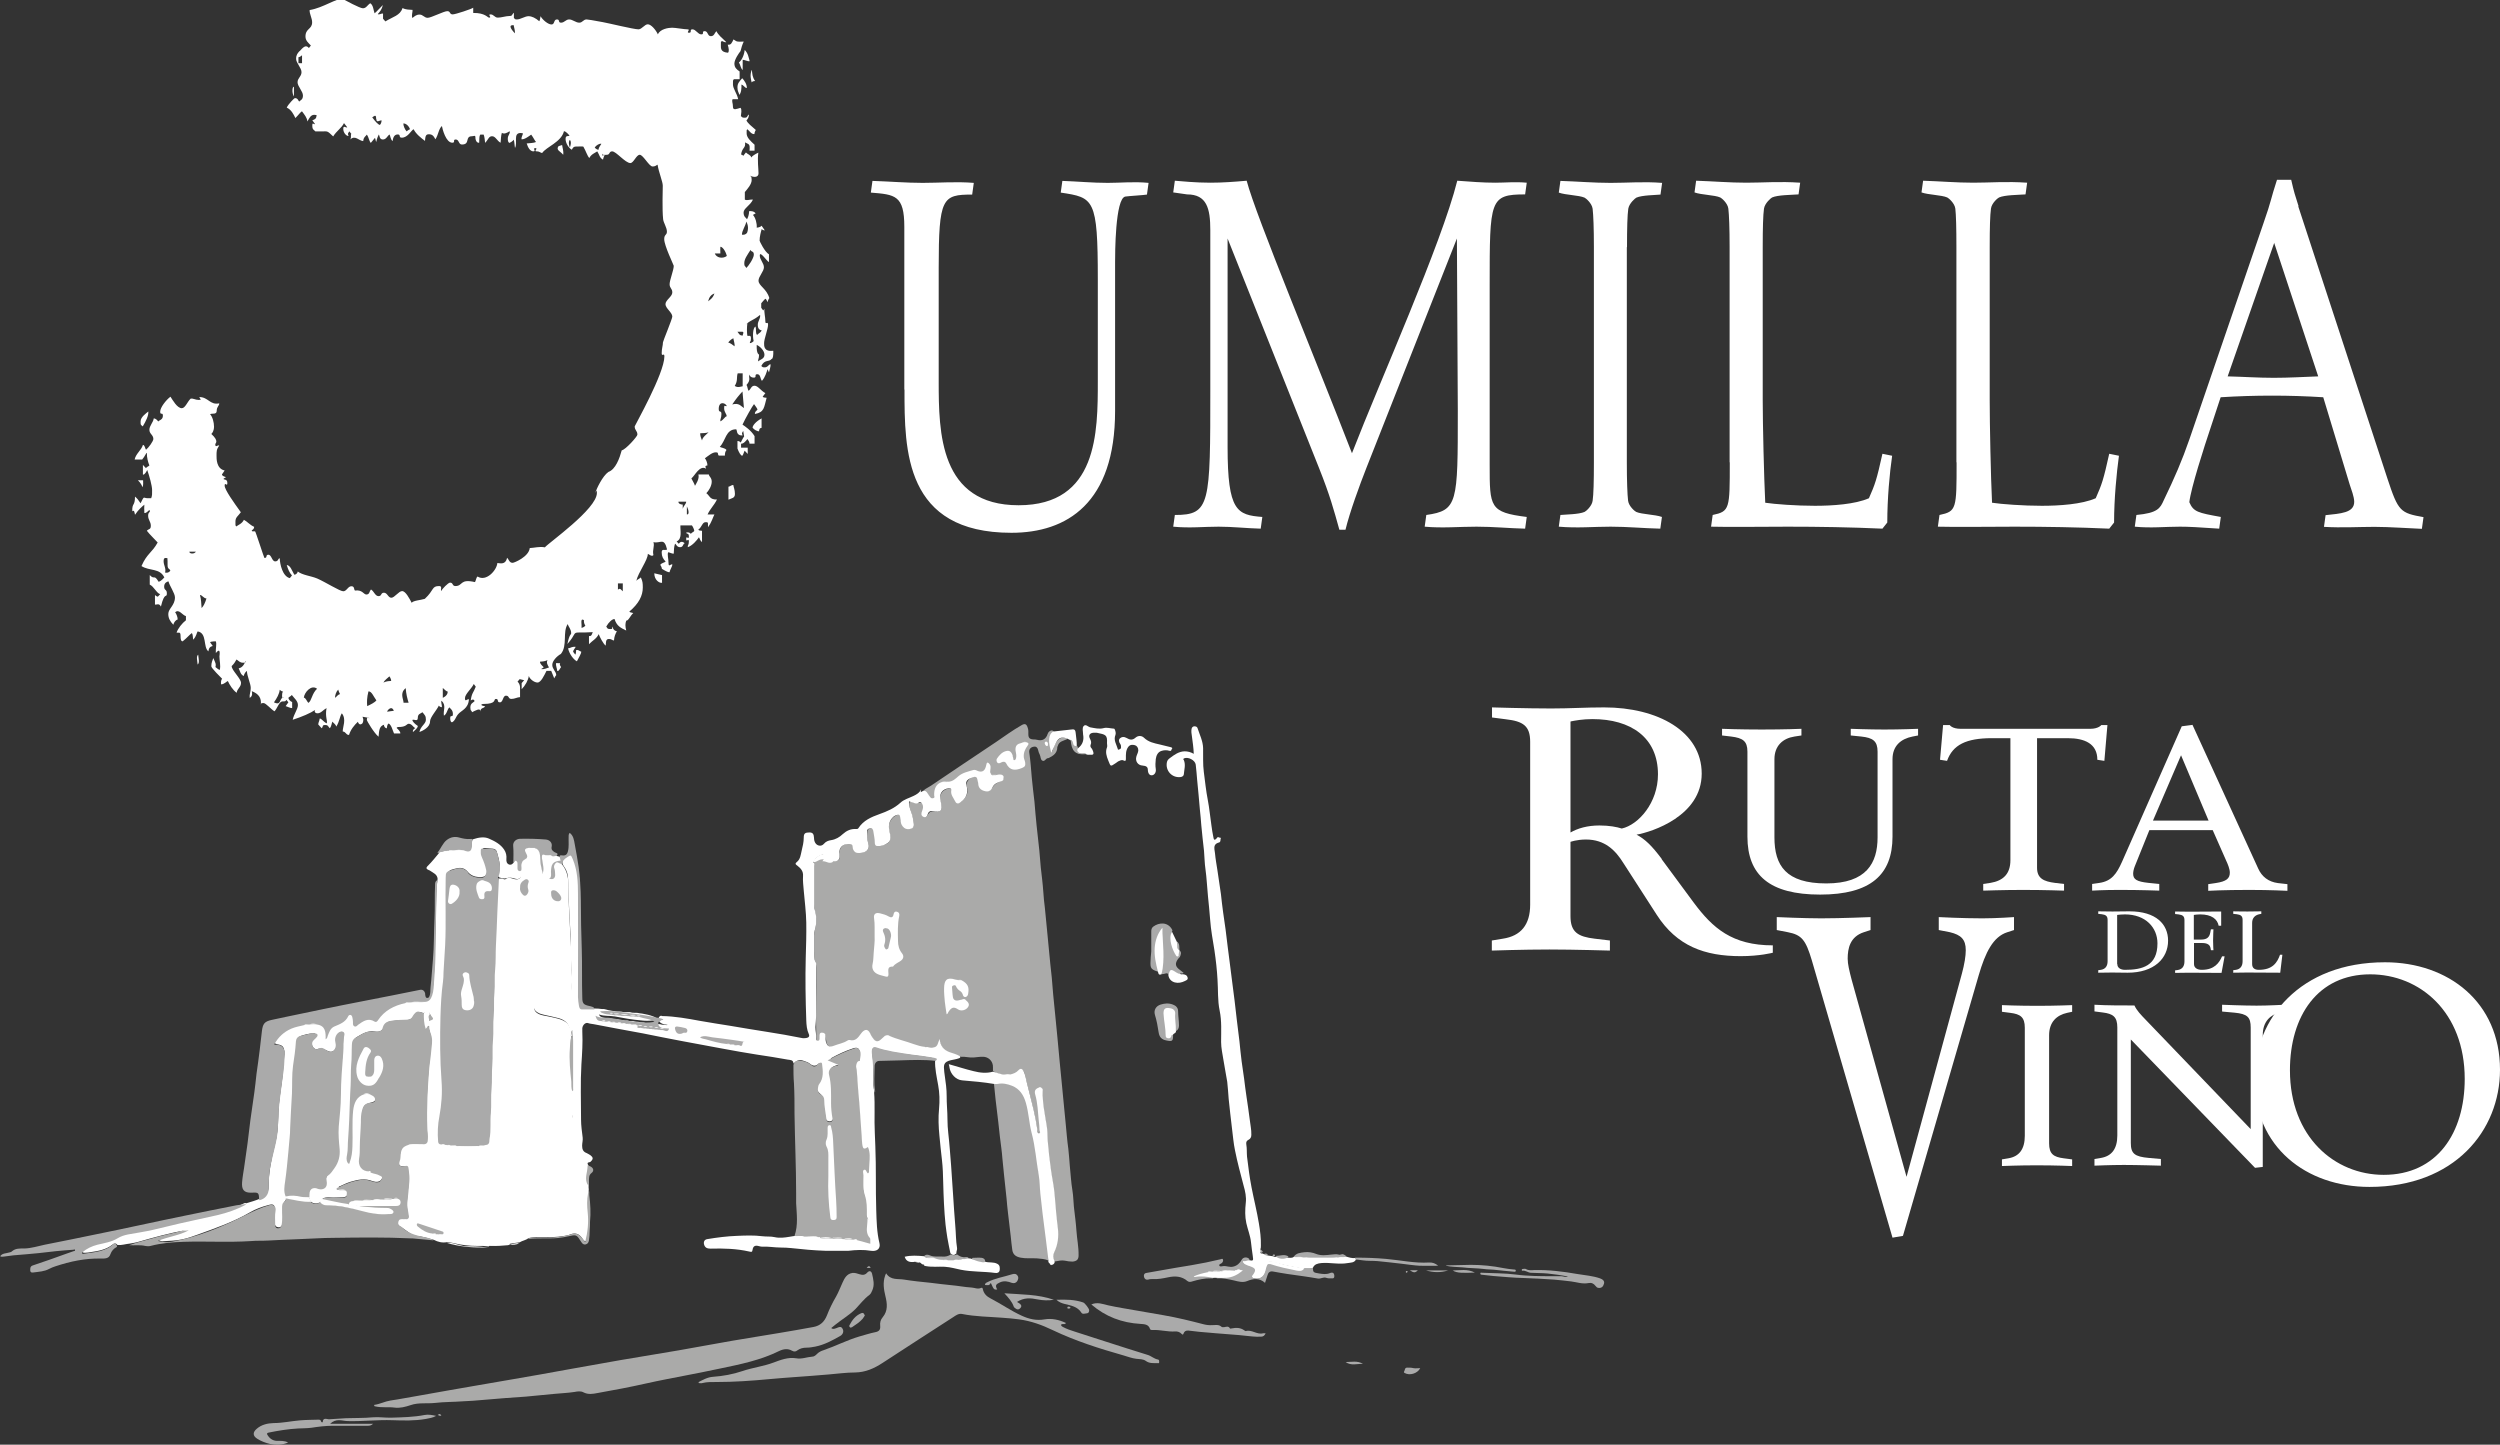 <?xml version="1.0" encoding="UTF-8"?>
<svg xmlns="http://www.w3.org/2000/svg" id="Layer_2" data-name="Layer 2" viewBox="0 0 138.89 80.26">
  <rect x="0" y="0" width="138.89" height="80.26" fill="#333333" stroke="none"/>
  <defs>
    <style>
      .cls-1 {
        fill-rule: evenodd;
      }

      .cls-1, .cls-2 {
        fill: #fff;
      }

      .cls-3 {
        fill: #a9a8a8;
      }

      .cls-4 {
        fill: #aaa;
      }

      .cls-5 {
        fill: #a9a9a8;
      }

      .cls-6 {
        fill: #abaaaa;
      }

      .cls-7 {
        fill: #ababaa;
      }

      .cls-8 {
        fill: #aaaaa9;
      }

      .cls-9 {
        fill: #a9a9a9;
      }

      .cls-10 {
        fill: #fdfdfd;
      }
    </style>
  </defs>
  <g id="Layer_1-2" data-name="Layer 1">
    <g>
      <path class="cls-1" d="M126.34,13.48l2.45,7.43c-.81.03-1.65.08-2.47.08-.86,0-1.7-.06-2.56-.08l2.59-7.43ZM127.7,11.46c-.2-.62-.25-.77-.41-1.47h-.79c-.37,1.13-.29,1.1-.75,2.41l-4.11,11.99c-.41,1.19-.84,2.18-1.43,3.4-.2.45-.34.71-1.52.82l-.09.65c.88.09,1.7,0,2.51,0,.5,0,.98.03,2.18.11l.09-.65c-1.27-.23-1.52-.28-1.75-.82.09-.79.82-3.06,1.2-4.19l.54-1.64c.95-.06,1.9-.09,2.86-.09s1.88.03,2.84.09l1.47,4.85c.09.28.25.68.25.96,0,.62-.77.65-1.59.74l-.09.65c.98.06,1.97,0,2.81,0s2.04.09,2.63.11l.09-.65c-1.29-.23-1.4-.31-2-2.13l-4.96-15.14ZM108.7,25.69c0,2.58,0,2.72-.95,2.92l-.09.65c1.16.03,2.56,0,4.26,0s3.52.03,5.26.11l.27-.34c0-1.33.14-2.75.27-3.71l-.54-.11c-.32,1.45-.41,1.7-.75,2.47-.77.34-2.04.42-2.99.42-1.04,0-2.25-.09-2.77-.17-.07-1.42-.13-4.36-.13-5.7v-8.51c0-1.05.02-1.78.07-2.13.04-.31.38-.59.45-.62.32-.14,1.04-.14,1.47-.17l.09-.65c-1.16-.08-2.06,0-2.99,0s-1.86-.08-2.79-.11l-.09.65c.39.14,1.11.14,1.43.28.07.03.41.31.45.62.04.34.06,1.08.06,2.13v11.96ZM96.1,25.69c0,2.58,0,2.72-.95,2.92l-.09.65c1.16.03,2.56,0,4.26,0s3.52.03,5.26.11l.27-.34c0-1.33.13-2.75.27-3.71l-.54-.11c-.32,1.45-.41,1.7-.75,2.47-.77.34-2.04.42-3,.42-1.04,0-2.24-.09-2.76-.17-.07-1.42-.14-4.36-.14-5.7v-8.51c0-1.05.02-1.78.07-2.13.05-.31.39-.59.45-.62.32-.14,1.04-.14,1.47-.17l.09-.65c-1.15-.08-2.06,0-2.99,0s-1.86-.08-2.79-.11l-.09.65c.38.14,1.11.14,1.43.28.07.03.41.31.45.62.04.34.07,1.08.07,2.13v11.96ZM90.39,13.73c0-1.05.02-1.78.07-2.13.05-.31.39-.59.45-.62.32-.14,1.04-.14,1.34-.17l.09-.65c-1.02-.08-1.93,0-2.86,0s-1.86-.08-2.79-.11l-.09.65c.38.14,1.11.14,1.43.28.07.03.41.31.45.62.04.34.07,1.08.07,2.13v11.96c0,1.05-.02,1.79-.07,2.13-.04.31-.39.6-.45.62-.32.14-1.04.14-1.34.17l-.09.65c1.02.09,1.95,0,2.88,0s1.84.09,2.76.11l.09-.65c-.39-.14-1.11-.14-1.43-.28-.07-.03-.41-.31-.45-.62-.04-.34-.07-1.08-.07-2.13v-11.96ZM67.24,21.58c0,6.46,0,7.03-1.97,7.03l-.09.65c.91.09,1.7,0,2.52,0,.77,0,1.56.09,2.34.11l.09-.65c-1.4-.11-1.93-.31-1.93-3.88v-11.59l5.08,12.75c.61,1.53.82,2.32,1.13,3.43h.34c.23-.96.79-2.49,1.16-3.43l5.03-12.75.05,9.58c0,5.13,0,5.53-1.75,5.78l-.09.65c.97.09,1.93,0,2.88,0s1.81.09,2.7.11l.09-.65c-2.06-.26-2.06-.54-2.06-2.89v-9.98c0-4.76,0-5.05,1.97-5.05l.09-.65c-.63-.06-1.2,0-1.75,0-.7,0-1.41-.06-2.11-.11-.88,3.52-4.29,11.11-5.85,15.14-1.95-5.05-5.33-13.15-5.85-15.14-.68.06-1.34.11-2.02.11-.82,0-1.59-.08-1.97-.11l-.09.65.77.11c1.09,0,1.29.77,1.29,1.98v8.79ZM50.25,21.64c0,3.37,0,7.96,5.94,7.96,3.08,0,5.76-1.64,5.76-6.77v-8.28c0-.4,0-3.54.57-3.63.18-.03,1.05-.08,1.2-.11l.09-.65c-.82-.08-1.54,0-2.27,0-.84,0-1.68-.08-2.52-.11l-.09.65c1.84.28,2.06.31,2.06,4.82v5.64c0,2.86,0,6.91-4.4,6.91s-4.44-4.05-4.44-6.89v-6.29c0-3.91.2-4.08,1.86-4.08l.09-.65c-1-.08-1.93,0-2.84,0s-1.86-.08-2.79-.11l-.09.65c1.34.11,1.86.14,1.86,1.9v9.04Z"></path>
      <path class="cls-1" d="M19.15,0s.84.46,1.01.46c.19,0,.25-.18.41-.28.17.1.18.4.24.56.12-.09.26-.27.46-.46-.06.24-.14.35-.28.5.06.06.19-.04.29-.03v.29l.13.15c.4-.25.83-.33.95-.74.18.09.39.09.56.1.01.13-.07.29-.01.45.12-.09.21-.19.4-.19s.26.18.45.18.9-.37,1.09-.37.11.18.3.18c.15,0,1.05-.3,1.14-.37v.29c.66-.01.8.26.88.26.19,0-.11-.18.08-.18s.22.18.41.18.45-.09.64-.09.12-.08.25-.18v.29c.05-.01-.02.08.17.08s.45-.18.64-.18.39.1.6.28c.05-.08.04-.14.07-.28.12.21.42.46.61.46s.11-.28.3-.28.04.18.23.18.26-.18.45-.18.37.18.56.18.22-.18.41-.18c.08,0,.35.05.9.15.29.05,1.72.4,1.98.4.19,0,.34-.28.52-.28s.44.3.56.56c.12-.3.59-.37.79-.37.19,0,.67.09.86.09s-.11.19.08.19,0-.19.19-.19.3.28.49.28,0-.18.19-.18.15.28.34.28.2-.17.31-.28c.1.21.31.38.55.61-.11.03-.19-.06-.25-.06-.06.08-.05,0-.05.23,0,.16-.03.39.4.42.06-.08.05-.21-.02-.45.18.03.22-.08.32-.29.2.12.13.14.57.12-.08.15-.15.4-.18.53-.07.08-.34.46-.34.69s.13.33.29.44v.43h-.32c-.06.09-.05.05-.05.29s.22.49.29.82h-.31c-.06.13.02.2.02.43,0,.21.21.11.42.05.09.1.03.32.02.47.05-.01.01.08.2.08s.12-.08.24-.18c.02.13-.06.26-.13.33.07.16.28.32.52.53,0,0-.07.1-.08.23-.18.01-.27-.18-.39-.27-.05.08-.04,0-.04.23s.21.42.44.63v.33h-.28c.04-.41-.05-.34-.25-.46.05.34-.16.26-.22.68,0,0,.07-.01.12.07l.15-.19c.1.11.25.12.3.28.04-.08.2-.18.39-.27-.06.42.01.91.01,1.15s-.27.23-.47.13c.02.05.09,0,.09.24s-.24.5-.38.67v.42c.13.07.27-.02.45,0-.15.33-.52.48-.52.72s.14.29.19.37c.05-.08.11-.23.12-.45.1-.01.28,0,.36.13,0,0-.08.03-.15.08.14.15.23.47.21.71.05-.02.17,0,.27-.11l.18.26s-.13,0-.17-.08c-.05.16-.12.42-.12.65,0,.04.29.63.52.76,0,.12,0,.3,0,.43-.11-.03-.51-.66-.51-.36,0,.23.23.42.23.65s-.3.51-.3.74c0,.29.45.44.6.97,0,0-.07.09-.1.23,0,0-.04-.11-.1-.19-.06,0-.18.18-.25.25v.25l.11.15s.04-.05.07-.09c-.03.16.05.46.05.69s.15-.04.15.19-.22.79-.22,1.02c0,.16-.02.49.51.43.01.26-.02.45-.09.45-.16.2-.38,0-.58.4.04-.02,0,.07.19.07s.22-.18.33-.17c.01.13-.06.31-.09.45,0,0-.04-.1-.08-.18-.05.16-.13.45-.31.65-.1-.11-.07-.37-.26-.37s0,.19-.19.19-.26-.14-.24-.19c-.08.18.11.29-.17.6.06.06.06.25.12.32.13-.09.14-.28.33-.28s.35.28.6.41l-.15.2c.06.06.11.04.22.06-.15.54-.12.8-.65.9-.01-.13.07-.16.14-.24,0-.07-.14-.23-.19-.31-.09.1-.49.81-.64,1.14.13.09.47.31.67.64v.42h-.28c0-.12-.07-.18-.12-.26-.05.08-.22.28-.35.26v.22h.37v.35l-.17-.18c-.05.08-.05.17-.13.28-.09,0-.2-.21-.27-.4v-.42s.13,0,.18.09c.05-.08.12-.26.19-.34l-.05-.31c-.04.08-.11.11-.03.25-.4.03-.29-.34-.37-.34-.58,0-.57.64-.9.97.06.06.29.06.37.18-.09.12-.08.18-.09.31h-.34c-.09-.1.02-.18-.17-.18s-.39.18-.6.33c.06.06.15.27.14.4-.1.01-.15.03-.07.18-.36-.22-.62.38-.82.54.07.15.15.25.2.41.04-.08.26-.38.19-.63h.58c.01.12.16.17.16.4s-.16.5-.3.64c.18.12.18.37.59.35-.15.32-.37.5-.52.83h.38c-.08.15-.15.42-.35.71-.03-.23.05-.28-.14-.28s-.2.27-.41.42c.06.06.11.04.21.06v.63c-.12-.1-.12-.2-.17-.27-.12.17-.36.46-.62.55-.02-.13.06-.09.06-.32s-.15.09-.15-.14.15.09.15-.14-.15-.09-.14-.22c.1-.01.2,0,.25.08.05-.08.12-.08.19-.16,0-.07-.07-.23-.13-.31h-.64c-.02.26.12.75-.21.89l.12.13c.05-.08.16-.18.33-.03-.11.03-.07.22-.26.22s-.22-.19-.28-.19c-.06.17-.06.33-.07.55-.1.01-.25-.08-.31-.08-.06.12.02.38.02.61s.11.05.21.06c.01.12-.14.31-.15.44-.1.01-.27-.09-.43-.19,0,0,0-.09-.09-.22.09-.12.24-.12.3-.18-.14-.15-.22-.28-.22-.51s.17-.09.3-.16c-.17-.7-.35-.32-.76-.41.08.23-.07.42,0,.72-.09.11-.26-.06-.31-.07,0,.35-.53,1.02-.64,1.5.07-.09.14-.09.25-.19.1.21.11.32.11.56,0,.46-.22.89-.75,1.34.06.06.11.04.22.08-.17.15-.26.43-.39.42-.06.17-.06.31,0,.55-.31-.15-.53-.25-.65-.64-.13,0-.32.17-.46.42.06.07.04.14.22.14s.07-.04.11-.14c.04.09.08.23.26.26-.08.14-.15.3-.16.51-.1.01-.1-.08-.29-.08s-.15.23-.17.37c-.14-.1-.33-.48-.39-.64-.12.26-.35.36-.54.56v-.45c.09-.01.13.02.21-.22-.27.02-.6.02-.78.02-.33,0-.14.09-.63.64.12-.58.21-.51.21-.6,0-.23-.15-.35-.19-.51-.3.44,0,1.19-.38,1.66-.22.12-.48.39-.48.61,0,.23.22.37.22.57,0,0-.07.08-.11.18-.04-.09-.11-.26-.17-.42h-.26c-.13.26-.31.65-.5.65s-.45-.21-.48-.37c-.04.25-.2.54-.4.74v-.34l.14-.16-.25-.06-.12.14c.06.06.15.15.14.38v.48c-.18.01-.29.1-.48.1s-.11-.18-.3-.18-.15.37-.34.37-.04-.19-.22-.19c-.16,0,.09.28-.7.28,0,0-.06-.01-.12.05.06.06.11.05.22.08-.08.14-.26.06-.26.29,0-.23-.28-.05-.47.04-.02-.13-.09-.04-.09-.27s.16-.26.23-.34c0-.08-.09-.14-.21-.04.06-.44.15-.42.28-.77l-.11-.15c-.12.26-.49.56-.49.79s.11.04.22.06c-.03.53-.43.62-.6.83-.14.16-.16.36-.34.45,0,0-.1,0-.1-.23s.15,0,.15-.23-.14-.29-.19-.37c-.13.09-.13.37-.31.46-.05-.31.15-.56-.13-.83-.05.08.03.23.02.36,0,0-.12,0-.17-.09-.12.26-.49.65-.49.88,0,.33-.42.53-.59.59.06-.33.36-.45.36-.68s-.06-.25-.19-.42c-.13.09-.26.09-.26.32s-.24.04-.3.11c0,.08.13.22.3.33,0,.12-.16.24-.27.34-.02-.13.06-.17.13-.22-.13-.06-.19-.24-.37-.24-.11,0-.12.19-.58.18,0,0-.03-.01-.09.05.06.06.22.19.21.31h-.35c-.09-.2-.14-.46-.29-.55-.07,0-.1.14-.11.26-.1.01-.2-.16-.14-.2-.26.07-.29.27-.32.67-.26-.21-.65-.89-.65-.92,0-.23.09-.08.15-.12l-.39-.07c.01.05.09.17,0,.36-.05.05-.18.15-.26-.08-.19.18-.4.43-.49.73-.17.01-.17-.18-.35-.19-.01-.24.22-.68-.05-1.01-.12.17-.12.44-.31.74-.03-.14-.17-.2-.21-.28-.05.08-.05.26-.15.37-.1-.1-.08-.18-.26-.18s-.09.08-.19.18l-.19-.21c0-.11.07-.2.08-.33.1-.01.19.17.39.27.06-.16-.1-.34-.01-.85-.19.1-.31.29-.5.29s-.18-.17-.11-.2c-.3.2-.75.39-1.27.56.07-.33.29-.59.29-.82s-.21-.38-.34-.56c-.05.08-.12.08-.19.16,0,.07.11.21.21.23v.34c-.1.01-.25-.08-.36-.11l.15-.21-.11-.14c-.05.08-.04.09-.22.09s-.27.36-.44.55c-.19-.11-.48-.46-.61-.46-.19,0-.11.04-.15.09.04-.38-.12-.6-.5-.75.01.06.07.28-.12.37-.02-.22.06-.31.06-.55s-.22-.69-.21-.94c-.05.01-.16.15-.18.28-.19-.09-.2-.28-.28-.43.18-.03.3-.18.38-.41,0,0,.06.1-.13.1s-.24-.1-.37-.18c-.18.33-.27.34-.27.37,0,.23.52.69.52.93s-.22.32-.24.55c-.21-.14-.4-.45-.49-.65-.06,0-.21.19-.38.18-.01-.13,0-.25.06-.31-.07-.07-.6-.59-.6-.69,0-.23.07-.32.11-.46.13.3.16.32.12.5.07.07.19.15.24.16.06-.25-.02-.52-.02-.75,0-.04.1-.55-.2-.19-.02-.23.06-.49,0-.65,0,0-.26,0-.32.05l.15.21c-.11.03-.22.07-.24.3-.31-.23-.06-1.02-.6-1.11-.06.08-.06.27-.25.46-.02-.13-.01-.29-.07-.37-.13.09-.27.27-.51.46-.09,0-.12-.09-.12-.32s-.11-.14-.22-.16c.07-.23.31-.53.52-.69v-.23c-.2-.05-.39-.42-.6-.21.06.06.15.28.14.4-.1.02-.21.15-.24.29-.19-.2-.28-.37-.28-.6,0-.3.37-.47.37-.92,0-.23-.3-.64-.36-.89-.05.01-.24.06-.24.29s.15.14.15.37c0,.31-.12-.14-.33.74-.11-.21-.23-.09-.33-.11v-.53s.1.09.16.09l.13-.14c-.2-.05-.35-.43-.58-.53v-.53c.27.29.23-.07.49.37.06,0,.18-.08.32-.24-.26-.53-.81-.34-1.27-.63.31-.71.58-.73.9-1.31-.14-.16-.44-.44-.6-.65.09-.12.22-.05.22-.28s-.15-.32-.15-.56.16-.16.07-.32c-.09.08-.18.19-.28.17-.01-.12-.01-.4,0-.46-.11.09-.32.26-.52.56-.03-.14-.04-.29-.15-.19-.02-.49.15-.27.15-.82.12.1.19.19.31.37.22-.45.14-.28.39-.28h.2c.06-.16.05-.23.05-.46s-.15-.77-.27-1.11c-.04.08-.14.28-.24.26v-.54l.17.18c.05-.08.12-.08.19-.15-.07-.16-.15-.45-.14-.7-.05.01-.1.18-.26.37h-.42c.07-.33.37-.51.46-.81.1,0,.12.19.17.27.15-.12.41-.48.41-.6,0-.23-.22-.28-.22-.51s.22-.42.24-.63c.1-.01.2.09.25.17.05-.08.26-.09.26-.32s-.15,0-.15-.23.32-.64.57-.83c.12.18.37.64.63.64.19,0,.31-.36.49-.53.14-.03.26.07.44.07s.12-.01.04-.16c.51,0,.59.46,1.11.35.01.13-.14.18-.14.41s-.24.13-.37.19c.14.15.22.46.22.69s-.09.36-.15.41c.45.41.22.52.22.56,0,.23.11.05.22.08-.16.23-.15.34-.15.57,0,.14-.02.72.45.82l-.15.22c0,.07.12.12.23.15,0,0-.09.04-.15.1.06.06.22,0,.22.23s-.15-.09-.15.14.51.94.9,1.48c-.16.22-.3.28-.3.51s-.01.2.04.28c.13-.09.33-.16.43-.37.18.09.32.28.57.39,0,.12-.08.15-.14.21.06.06,0,.04.19.04.03,0,.5,1.48.52,1.48.19,0,.04-.18.22-.18s.19.37.38.37.15-.18.25-.17c.01.31.15,1,.56,1.1l.12-.15c-.14-.15-.22-.34-.29-.58.21.03.28.3.42.54.06,0,.17-.05.19-.18.27.21.72.24,1.08.39.46.2,1.26.71,1.45.71s.26-.28.45-.28.13.19.2.24c.41-.06.48.22.63.22.19,0,.16-.17.26-.28.17.1.23.37.42.37s.11-.19.3-.19.23.28.41.28.41-.37.6-.37.4.4.53.65c.1-.13.47-.14.73-.22.53-.49.37-.71.8-.71.19,0,.06.2.11.28.04-.11.39-.47.49-.47.19,0,.11.19.3.19.43,0,.23-.42,1.08-.22.06-.05.06-.24.15-.31.48.31,1.07-.35,1.1-.75.09-.01.45.15.54-.29.11.1.12.28.31.28.09,0,.9-.34.95-.82.25-.01.55-.1.84-.04.19-.24,2.89-2.13,2.89-3.02,0-.23-.01-.11-.09-.01.07-.22.4-.93.73-1.16.4-.14.62-.76.74-1.2.21-.03.87-.77.87-.87,0-.23-.15-.23-.15-.46,0-.04,1.65-2.94,1.65-3.89,0-.23-.15.05-.15-.18,0-.27.07-.41.07-.6,0-.06.52-1.31.52-1.43,0-.23-.38-.46-.38-.69s.38-.42.38-.65-.15-.23-.15-.46.23-.78.23-1.02c0-.04-.53-1.12-.53-1.48,0-.28.15-.21.15-.42,0-.23-.19-.49-.21-.69-.06-.56-.02-1.63-.02-1.86s-.22-.73-.29-1.17c-.05.01-.09.1-.28.1s-.52-.65-.71-.65-.34.46-.52.46c-.28,0-.79-.65-1.01-.65-.19,0-.11.19-.3.19-.11,0-.26.04-.26-.09,0,.23.04.09.14.11,0,0-.07.12-.09.25-.19-.09-.2-.28-.32-.46-.13.09-.34.16-.44.37-.11-.11-.19-.39-.33-.63-.06-.02-.09-.01-.28-.01s-.27-.02-.36.18c-.18-.09-.35-.37-.35-.6s.16-.12.22-.19c-.06-.06-.19-.23-.31-.24-.14.6-.98.87-1.21,1.21-.09,0-.13-.09-.31-.09s.11-.18-.07-.18.07.18-.11.18-.3-.21-.37-.44c.18-.02.39-.02.52-.08-.06-.05-.14-.24-.27-.41-.13.09-.37.28-.54.26-.01-.12.06-.22.07-.28,0,0,.07-.07-.12-.07-.43,0-.15.56-.31.83-.03-.14-.02-.3-.07-.46,0,0-.05.09-.23.18,0,0-.1,0-.1-.23s.15-.26.1-.42c-.12.09-.31.18-.43.09-.05.16-.05.33-.07.55-.19-.09-.28-.36-.47-.36s-.2.17-.39.37c-.02-.14-.02-.3-.08-.46h-.19c-.06.08-.05.24-.06.45-.1.02-.21-.08-.21-.31,0-.12-.09-.05-.19-.05-.41,0-.08.46-.56.46-.19,0-.15-.28-.34-.28s0,.18-.19.18c-.36,0-.55-.76-.58-.93-.19.18-.18.45-.36.74-.11-.21-.19-.28-.37-.28s-.19.14-.21.37c-.2-.15-.51-.39-.63-.65-.13.05-.32.47-.66.47-.19,0-.04-.18-.22-.18s-.26.14-.29.37c-.12-.1-.12-.29-.17-.37-.13.09-.18.28-.37.28s-.18-.2-.22-.28c-.05.08-.11.23-.15.42-.04-.09-.03-.15-.07-.23l-.23.28c-.1-.11-.1-.29-.22-.46-.05.08-.19.14-.2.36-.25-.02-.45-.35-.72-.09.08-.16,0-.25.06-.31l-.11-.14c-.05.08-.12.11-.04.25-.11.03-.3-.16-.3-.39s.16-.03.22-.09l-.18-.23c-.12.26-.42.44-.6.74-.34-.32-.29-.28-.61-.28h-.38c-.09-.1-.17-.09-.17-.32s.09-.03.15-.09l-.15-.21c.11-.03.22-.07.23-.23,0,0,.07-.07-.12-.07s-.27.16-.38.37c-.03-.23-.17-.38-.3-.56-.06,0-.18.18-.37.37-.1-.21-.23-.47-.48-.58.08-.19.42-.53.45-.53.19,0,.19.18.25.19.06-.08.2-.09.2-.33s-.3-.51-.3-.74.22-.32.22-.56-.3-.51-.3-.74.09-.31.17-.41c.09-.04.32-.47.54-.19l.11-.14c-.14-.15-.3-.27-.3-.5,0-.46.37-.39.37-.79,0-.23-.15-.46-.14-.68.78-.13,1.45-.66,1.97-.66ZM28.54,1.4c.01.12.09.31.06.45-.07-.09-.46-.48-.06-.45ZM41.38,2.78c.19.2.2.39.27.62-.11.02-.26-.07-.39-.08v.57c-.12-.1-.12-.29-.21-.42.12-.08.28-.34.32-.68ZM16.78,3.06v.45h-.2v-.33s.08,0,.2-.11ZM41.77,3.89c.03.23.02.38.18.61,0,0-.15,0-.19.08-.04-.18-.11-.39,0-.69ZM41.24,4.35c.1.11.26.32.25.54-.1.01-.18-.17-.3-.19.01.15,0,.46-.12.57-.02-.14-.1-.18-.1-.41s.09-.31.26-.51ZM16.33,4.82v.54c-.13-.21-.09-.56,0-.54ZM20.91,6.62c0,.23.19.05.29.07,0,0,0,.15-.09.25-.09,0-.27-.2-.43-.42.17-.13.22-.13.22.1ZM22.42,6.86c.1-.01.28.1.36.32,0,0-.08.02-.19.12-.1-.11-.19-.32-.18-.45ZM31.66,7.77c.1.11.04.32,0,.42-.04-.09-.1-.31,0-.42ZM33.41,7.99c-.08.14-.15.2-.16.33,0,0-.12,0-.21-.13.09-.12.26-.23.37-.2ZM31.23,8.06c.01.13.09.31.06.54-.16-.2-.42-.26-.26-.48l.19-.06ZM41.46,12.31c.12.21.12.44.04.63-.08.1-.18.11-.28.1-.01-.22.21-.5.24-.73ZM40.02,13.71c.1-.01.28.2.36.51-.22.17-.58.11-.67-.14h.31c-.01-.06,0-.37,0-.37ZM41.7,13.88c.03.14.18.04.18.27,0,.18-.29.64-.43.74-.02-.13-.1-.04-.1-.27s.16-.44.35-.74ZM39.69,16.3c-.07.24-.22.34-.35.44.06-.24.16-.36.35-.44ZM42.23,17.5c.02.23-.13.32-.13.55s.11.28.22.31c-.08.14-.16.14-.26.25-.1-.11-.03-.3-.09-.47-.14.07-.17.52-.1.81,0,0-.11.12-.21.11-.01-.12.06-.03.06-.26s-.13-.1-.2-.15c-.03-.17-.03-.46,0-.69l-.11.11c.22-.27.43-.25.81-.57ZM40.98,18.43h.22c.19-.02.04.17.07.21-.19.01-.21-.1-.3-.21ZM40.74,18.79c.02.13.09.32.07.45-.12-.1-.24-.18-.35-.21,0,0,.09-.15.28-.24ZM42.04,19.16c.19.09.43.32.43.55s-.24.26-.35.37c-.02-.13.05-.13.05-.37,0-.04-.15,0-.13-.55ZM40.99,20.74h.27v.72c-.1.01-.27.1-.44-.02.18-.29.09-.47.16-.69ZM41.25,21.75l.08.92c-.19-.12-.27-.3-.65-.2.23-.34.38-.52.57-.72ZM40.12,22.4c.07,0,.18.01.26.16-.11.03-.15-.11-.15.12s.15.32.14.45c-.1.01-.16.19-.35.28-.02-.13.06-.18.06-.41s-.15-.04-.15-.28.11-.32.19-.32ZM8.24,22.86c.02.23-.13.53-.31.83-.11-.11-.12-.04-.12-.28s.31-.45.43-.55ZM42.31,23.23v.54c-.1.01-.13.06-.14.19-.1.01-.28-.09-.36-.2,0-.11.17-.34.51-.52ZM39.37,24.01c-.13.13-.34.28-.37.46-.04-.09-.11-.28-.1-.4.18-.01.31,0,.48-.06ZM7.66,26.68h.29c.01.11.01.3-.03.39-.04-.09-.09-.23-.26-.39ZM40.74,26.94c.01.12.09.26.09.5s-.17.23-.36.32v-.72c.1-.01.17-.11.27-.09ZM38.12,27.87c.01.12-.14.22-.19.4v-.24c-.06.01-.25-.03-.24-.16h.43ZM38.16,28.58v-.45c.1.2.15.47,0,.45ZM10.52,30.65h.36c-.08.15-.37.12-.36,0ZM9.3,31.01c.01.13.01.17.01.4s.15.19.15.3c-.08.11-.18.12-.29.1.07-.23-.08-.4-.08-.63s.11-.18.21-.17ZM36.35,31.85l.43.1v.43c-.16.02-.43-.16-.43-.53ZM34.6,32.4v.45c-.12-.1-.14-.2-.27-.09v-.35h.27ZM11.11,33.06c.11-.02.18.17.36.19-.07.23-.16.43-.27.53-.02-.23-.02-.48-.09-.72ZM32.44,34.45c0,.12,0,.18.08.31,0,0-.11.13-.22.11.05-.14-.1-.56.14-.42ZM31.99,35.93c-.08.14-.15.2-.15.28l.12.16c.05-.08.03-.14.05-.26.18-.01.18.08.28.09.01.12-.14.33-.24.54-.18-.09-.42-.4-.49-.72.18-.02.18-.11.44-.08ZM11.01,36.37c.02.23.09.45-.03.55-.02-.23-.09-.45.03-.55ZM30.42,36.67c-.08.15,0,.27.08.41-.11.03-.26.12-.44.09,0,0,.08-.04.15-.1-.06-.06-.22-.19-.21-.31.1-.01.23,0,.43-.09ZM31.12,36.83c-.03.08-.03.11.05.23-.09.12-.11.23-.21.22-.01-.13-.09-.31-.07-.44.1-.01.21.03.24-.02ZM21.63,37.57s.11.14.1.26c-.1.01-.23,0-.43.09.08-.15.23-.24.34-.35ZM17.62,38.26c-.3.27-.3.68-.49.79-.1-.11-.14-.28-.25-.29.02-.28.42-.76.74-.49ZM22.54,38.23c.02.32.09.58.16.81h-.28c0-.2-.23-.53.12-.81ZM24.6,38.22c.12.1.17.18.27.2.01.13-.08.26-.27.35v-.55ZM15.54,38.32s.09.09.2.11c0,0-.07-.02-.07.21s.04.05.11.09c-.3.05-.12.5-.56.29.16-.23.3-.47.32-.7ZM18.79,38.31s.02.1.1.25c-.11.03-.16.11-.27.21-.02-.14.06-.35.17-.46ZM20.48,38.41c.17,0,.27.28.43.5-.09.12-.32.23-.51.32-.02-.23-.02-.47.07-.82ZM21.88,39.49c-.11.02-.24.02-.37.05-.02-.04.24-.39.37-.05Z"></path>
      <g id="Logo_color_Ruta_del_Vino_Jumilla.tif" data-name="Logo color Ruta del Vino Jumilla.tif">
        <g>
          <path class="cls-8" d="M55.17,59.52c-.02-.15.02-.3-.04-.45-.08-.21-.27-.35-.5-.36-.19-.01-.36.03-.54.04-.24.02-.48-.06-.71-.04-.46-.13-.97-.2-1.15-.76-.06.15-.13.29-.31.31-.08,0-.16,0-.23,0-.02,0-.04,0-.06-.01-.07-.02-.13-.02-.2-.02-.16,0-.32-.05-.46-.1-.5-.18-1.03-.3-1.52-.51-.08-.05-.16-.04-.23.02-.07.06-.13.13-.2.18-.18.14-.34.12-.48-.06-.08-.09-.12-.21-.19-.31-.1-.17-.22-.18-.35-.04-.09.09-.16.2-.24.29-.06.08-.14.14-.24.14-.33-.01-.59.17-.89.25-.1.03-.19.08-.29.09-.24.03-.37-.06-.43-.29-.02-.09-.02-.19-.03-.28-.01-.07-.04-.14-.13-.14-.08,0-.09.08-.1.14-.02.11,0,.26-.16.25-.16-.01-.14-.16-.14-.27-.04-1.23.02-2.47,0-3.7,0-.19,0-.38-.09-.56-.03-.07-.03-.15-.03-.23,0-.38,0-.75,0-1.13,0-.1.02-.2.04-.3.1-.36.1-.72,0-1.07-.04-.13-.05-.26-.05-.4,0-.75,0-1.5,0-2.25.12-.18.39-.27.59-.22.04.01-.08.12.05.09.06-.01.11.02.16.05.07.04.14.05.22,0,.05-.03.1-.04.16-.05.24-.03.24-.04.24-.28,0-.06,0-.11,0-.17,0-.35.29-.57.7-.49.1.02.12.1.14.19.06.26.18.33.46.28.25-.05.35-.18.3-.44-.05-.21-.07-.41-.06-.62,0-.14.04-.26.2-.27.17-.02.22.1.24.24.04.17.06.35.08.53.02.16.08.22.24.19.34-.06.63-.2.49-.68-.08-.28-.09-.57.12-.81.03-.04.06-.08.11-.11.28-.21.42-.15.48.18.01.07.01.14.04.21.06.16.18.26.34.26.18,0,.26-.08.24-.26-.02-.26-.09-.51-.18-.76-.04-.11-.07-.23-.07-.35,0-.1.04-.14.14-.11.16.05.31.07.48.03.14-.03.2.1.23.23.03.12-.02.23-.05.34-.02.08-.03.18.07.21.1.04.13-.05.17-.11.08-.14.19-.19.35-.17.38.04.46-.05.38-.43-.01-.04-.02-.09-.03-.13-.1-.37.11-.67.49-.72.14-.02.21.04.21.18,0,.2.1.35.19.51.07.12.16.13.27.04.26-.22.42-.47.3-.83-.09-.28.24-.61.53-.54.09.02.14.08.16.17.02.09.04.19.05.28.03.18.15.27.32.31.17.04.29-.03.37-.17.1-.19.28-.27.46-.36.08-.04.17-.07.14-.19-.03-.11-.13-.1-.22-.09-.04,0-.09.02-.13.02-.07,0-.14,0-.22-.01-.12-.05-.13-.16-.14-.27,0-.09,0-.19-.03-.28-.01-.03-.03-.06-.06-.06-.04,0-.05.03-.06.06-.2.39-.2.37-.66.33-.28-.03-.55.08-.79.24-.12.08-.22.17-.34.25-.12.08-.24.15-.39.14-.12,0-.24-.02-.35.02-.29.1-.34.35-.37.61,0,.1.05.23-.1.27-.14.03-.22-.06-.27-.17-.08-.21-.24-.22-.43-.21.13-.19.35-.28.54-.4,1.2-.82,2.42-1.62,3.62-2.43.47-.32.92-.65,1.41-.93.2-.12.29-.06.35.16.04.11.03.22.03.34,0,.21.08.28.29.29.06,0,.12,0,.19.02.29.08.5-.03.59-.32.04-.12.11-.17.2-.2.06-.01.14.02.15.1-.26.32-.21.67-.1,1.06.08-.19.14-.36.24-.52.12-.19.3-.28.5-.23.04,0,.09.01.08.08-.19.09-.43.11-.5.36,0,.02-.03.05-.03.07,0,.35-.24.5-.5.62,0,0-.01,0-.02,0-.12,0-.18.21-.31.14-.11-.06-.09-.21-.14-.32-.05-.09-.08-.19-.1-.28-.04-.16-.14-.21-.28-.17-.16.04-.23.17-.21.31.07.47.1.94.14,1.4.04.45.1.9.15,1.35.04.44.07.89.12,1.33.05.46.1.91.15,1.37.03.31.05.63.08.94.05.45.11.9.14,1.35.02.31.05.61.09.92.05.48.09.96.14,1.44.03.31.06.63.09.94.04.49.1.98.15,1.46.03.32.05.64.08.96.05.47.09.94.14,1.41.03.31.06.61.09.92.05.5.09,1,.14,1.5.03.31.06.61.09.92.05.48.09.96.14,1.45.03.31.06.61.09.92.05.48.08.96.15,1.44.04.31.05.61.08.92.05.47.07.94.15,1.41.05.3.05.6.08.9.05.44.11.87.14,1.31.03.47.13.92.12,1.39,0,.23-.11.32-.34.34-.14,0-.28-.02-.41-.05-.19-.04-.37.01-.55.04-.09,0-.09-.08-.11-.14-.04-.11-.02-.23.02-.34.22-.52.26-1.06.18-1.61-.08-.52-.1-1.05-.14-1.57-.04-.57-.19-1.13-.25-1.7-.06-.56-.15-1.11-.15-1.67,0-.4-.1-.79-.16-1.19-.06-.37-.11-.74-.1-1.12,0-.08,0-.15-.03-.22-.05-.08-.12-.07-.18-.02-.12.08-.12.2-.09.32.17.66.17,1.33.25,2,0,.06,0,.14-.07.16-.09.02-.12-.05-.15-.12-.03-.08-.03-.16-.04-.24-.14-.91-.4-1.79-.61-2.68-.03-.12-.04-.24-.09-.35-.07-.16-.14-.18-.27-.07-.13.1-.28.18-.45.2-.11,0-.22,0-.32,0-.23-.02-.47-.05-.66-.2Z"></path>
          <path class="cls-2" d="M51.15,44.01c.24-.12.29-.1.44.15.03.05.06.09.1.14.05.06.11.06.17.04.08-.02.05-.09.04-.14-.02-.37.11-.64.39-.74.12-.04.26.02.38-.03.25,0,.42-.17.58-.31.24-.2.53-.25.82-.34.07-.02.15,0,.22.04.25.11.41.03.48-.23.01-.05.03-.11.04-.16.02-.09.07-.07.12-.03.08.07.11.16.11.27,0,.13-.05.28.07.39.08.03.15.03.23,0,.07-.01.15-.04.22-.03.09,0,.19.03.2.15,0,.12,0,.19-.15.23-.19.06-.39.13-.48.35-.06.15-.2.24-.38.2-.25-.05-.38-.18-.4-.38,0-.06-.01-.11-.03-.17-.03-.13-.02-.29-.23-.24-.29.09-.47.2-.4.45.12.42,0,.73-.35.97-.13.09-.23.04-.28-.08-.09-.19-.26-.36-.21-.61.02-.1-.05-.11-.13-.11-.38.04-.57.32-.46.7,0,.02,0,.05.01.07.11.49.02.59-.47.5-.12-.02-.22.04-.25.15-.04.14-.11.23-.25.17-.15-.07-.12-.21-.07-.33.05-.13.08-.25.01-.38-.05-.09-.1-.17-.22-.07-.07.06-.16.04-.24.01-.09-.03-.18-.06-.28-.09-.03.33.16.6.21.9.02.12.05.24.06.37.01.1-.03.21-.12.24-.14.05-.29.06-.42-.04-.11-.09-.18-.21-.19-.36,0-.02,0-.04,0-.06-.03-.11-.02-.29-.1-.3-.13-.02-.28.06-.38.18-.2.23-.2.49-.14.76.05.22.13.45-.1.62-.17.13-.37.19-.58.17-.12,0-.14-.11-.14-.19,0-.21-.05-.41-.08-.62-.01-.1-.06-.19-.18-.17-.11.01-.18.06-.17.2.02.21,0,.41.06.62.05.15.05.33-.11.45-.14.1-.5.14-.61.05-.09-.07-.14-.18-.14-.29,0-.13-.06-.15-.17-.16-.4-.03-.62.23-.56.56,0,.04,0,.09,0,.13q0,.26-.26.27s-.06-.01-.07,0c-.21.21-.4-.03-.62,0,.03-.05.05-.08.08-.11,0-.08.11-.16.03-.23-.08-.08-.18,0-.26.03-.17.08-.28.21-.35.38.08.05.04.13.04.19,0,.73,0,1.45,0,2.18,0,.08,0,.16.03.24.12.39.12.78,0,1.17-.02.07-.03.15-.03.22,0,.31,0,.61,0,.92,0,.21-.03.43.09.62.03.05.02.11.02.17,0,.94,0,1.87,0,2.81,0,.21-.03.41-.04.62,0,.22.06.43.04.64,0,.06.02.12.1.12.07,0,.09-.05.09-.12,0-.04,0-.09,0-.13,0-.09,0-.2.13-.2.14,0,.2.07.21.21,0,.09-.01.19.01.28.07.26.19.34.44.24.25-.1.53-.14.76-.29.04-.03.09-.04.13-.03.31.08.46-.13.61-.34.03-.04.05-.07.08-.1.18-.18.32-.16.44.06.05.1.1.2.17.29.14.2.27.21.45.04.07-.07.14-.13.21-.19.07-.02.15-.02.22,0,.44.2.92.3,1.38.47.2.07.4.13.61.15.06.05.13,0,.19.03.01,0,.03,0,.04,0,.09.03.18.03.27,0,.23-.04.22-.26.32-.47.04.39.23.61.54.73.2.07.41.12.59.23.04.08.01.09-.07.12-.14.05-.29.07-.43.1-.43.1-.41.28-.37.66.03.25.07.5.1.76.05.39.02.78.05,1.17.04.48.01.97.07,1.45.07.61.11,1.22.16,1.83.04.54.07,1.09.11,1.63.04.56.07,1.13.12,1.69.04.42.03.84.1,1.25.02.1-.06.19-.03.29-.13.12-.21.12-.34,0-.06-.29-.12-.58-.17-.87-.04-.24-.07-.48-.1-.72-.08-.78-.11-1.56-.13-2.34-.01-.42-.02-.84-.07-1.26-.05-.45-.1-.89-.14-1.34-.05-.5-.07-1-.02-1.51.04-.43.03-.87-.05-1.3-.08-.46-.19-.92-.17-1.39-.04-.12-.15-.12-.25-.14-.53-.09-1.07-.14-1.61-.22-.46-.07-.92-.15-1.36-.29-.22-.07-.3,0-.27.23.07.55.05,1.09.05,1.64,0,.18.05.36.05.54.06.76,0,1.52.04,2.28.01.25.02.5.03.76.05,1.18.01,2.36.05,3.54.02.61.03,1.22.18,1.83.07.3-.14.47-.47.42-.42-.07-.84-.05-1.26,0-.05,0-.1,0-.15,0-.37,0-.74,0-1.11,0-.64-.02-1.28-.08-1.91-.15-.19-.02-.39-.03-.58-.03-.35,0-.71-.07-1.06-.05-.06,0-.11-.02-.16-.03-.21-.06-.32,0-.35.2-.02.14-.06.13-.19.1-.7-.16-1.42-.18-2.14-.16-.18,0-.32-.04-.37-.25-.03-.15.04-.26.19-.28.54-.09,1.09-.16,1.64-.18.47-.02.94-.04,1.41.02.22.03.46,0,.68.05.56.13,1.09-.15,1.64-.08.04-.04.08-.03.13-.03.21.04.42.01.63.02.04,0,.09,0,.13.01.2.05.39.01.59.03.03,0,.07,0,.1.01.18.05.37.01.55.03.03,0,.06,0,.1.01.14.04.29.01.44.03.03,0,.06,0,.09.01.06.02.13.02.2.03.16.03.31.06.46.11.2.06.21.06.21-.17,0-.11,0-.23.02-.34.04-.28,0-.54-.16-.78-.03-.04-.05-.09-.05-.14.02-.46-.05-.91-.16-1.36-.07-.32-.04-.66-.04-.99,0-.27.05-.3.29-.17.04-.43.1-.86-.02-1.29-.13-1.33-.25-2.67-.38-4-.02-.25-.05-.49-.07-.74-.03-.14.03-.28.03-.42,0-.26-.12-.35-.36-.27-.43.14-.84.33-1.25.56.1.11.23.12.34.18.05.03.12.04.12.11,0,.07-.07.08-.13.09-.35.12-.4.21-.34.56.06.3.09.6.09.91,0,.44-.04.89.07,1.33,0,.03,0,.06,0,.1-.01.12-.07.21-.2.22-.13,0-.21-.06-.23-.18-.06-.31-.11-.62-.12-.93,0-.18-.06-.33-.21-.45-.19-.15-.21-.36-.07-.6.18-.31.23-.63.16-.97-.02-.12-.07-.15-.16-.07-.16.15-.31.13-.47,0-.11-.09-.26-.13-.4-.18-.21-.07-.37.02-.52.17,0-.22-.2-.2-.31-.22-.57-.1-1.15-.2-1.72-.28-.63-.1-1.27-.21-1.9-.33-.77-.14-1.54-.29-2.31-.43-.71-.13-1.42-.28-2.13-.42-.91-.17-1.82-.33-2.73-.51-.1-.02-.2-.02-.31-.06-.14-.05-.3.1-.32.28,0,.06,0,.13,0,.19.03.61-.01,1.22-.05,1.82-.06,1.02-.02,2.04-.02,3.07,0,.33.05.67.09,1,.02.14-.03.3-.03.45,0,.19.05.34.25.41.07.03.14.08.21.12.14.11.19.2,0,.37-.05.04-.21,0-.14.15.05.07.06.16.04.24-.08.29-.08.59,0,.88v.18c.04.18.01.35.02.53.01.3,0,.61.03.92.03.44,0,.88-.1,1.31-.02.07-.03.17-.11.19-.08.02-.14-.07-.18-.13-.18-.29-.42-.36-.73-.22-.06.03-.13.04-.2.05-.55.1-1.1.1-1.65.09-.15,0-.29.01-.43.05-.14.12-.33.13-.48.23-.18.03-.36.04-.54.08-.01.07-.06.07-.12.08-.31.03-.62.05-.94.04-.04,0-.09-.02-.12.03-.21-.03-.42-.04-.63-.03-.45,0-.9-.05-1.33-.16-.12-.03-.24-.04-.36-.05-.26.05-.5-.01-.73-.13-.32-.09-.65-.19-.98-.22-.13-.02-.26-.08-.37-.16-.17-.12-.34-.25-.52-.36-.13-.08-.17-.18-.12-.32.05-.14.15-.18.29-.15.08.02.16.05.23-.03.04-.06.05-.12.03-.18-.11-.5-.03-1,.02-1.5.03-.33.03-.66-.02-.99-.02-.13-.07-.17-.2-.17-.28.01-.35-.08-.29-.36.03-.14.04-.28.07-.41.06-.32.16-.43.49-.5.27-.02.55.04.82-.04.13-.04.17-.14.18-.27,0-.08,0-.15,0-.23-.06-.79-.04-1.59,0-2.38.04-.85.12-1.7.21-2.55.03-.26,0-.51-.07-.75-.03-.1-.07-.21-.06-.32,0-.08,0-.17.02-.25,0-.01,0-.02.02-.03q.17-.17.03-.38c-.05-.11-.12-.15-.23-.09-.04.02-.09.04-.14.04-.24-.09-.41-.02-.54.2-.09.15-.26.2-.43.19-.28,0-.56.03-.84.07-.16.03-.28.1-.33.25-.09.26-.28.37-.54.32-.39-.07-.69.12-1,.3-.17.1-.22.26-.22.44,0,.37-.03.74-.03,1.11,0,.59-.03,1.17-.06,1.75-.03.84-.07,1.69-.13,2.53-.02.33-.07.66-.04.99.08-.01.08-.07.09-.12.05-.24.09-.49.09-.74,0-.51,0-1.02,0-1.53,0-.25.03-.5.1-.74.08-.32.27-.54.6-.62.1-.01.2-.01.3,0,.11.03.22.08.29.18.11.15.05.32-.13.37-.49.14-.52.19-.56.7-.06.81-.06,1.62-.13,2.43-.03.33.11.5.47.61.05.02.1.07.16.07.15.04.31.07.45.14.09.05.19.1.16.23-.03.13-.11.21-.24.24-.1.02-.21,0-.3-.03-.41-.17-.81-.09-1.21.03-.2.06-.39.15-.58.24-.04.02-.14.02-.06.11.12.04.24,0,.36.04.13.07.13.18.1.3-.03.12-.13.17-.25.17-.25,0-.49.04-.74.01-.13-.01-.25,0-.37.06-.08.06-.1.15-.16.22-.18.07-.36.1-.53-.05-.05-.1-.1-.2-.1-.31,0-.19-.02-.39.2-.49.09-.02.18-.01.27,0,.04,0,.09.02.13.02.23.02.36-.09.34-.31-.02-.24.07-.4.23-.57.37-.38.57-.83.48-1.39-.09-.58-.04-1.15,0-1.73.04-.49.09-.98.09-1.47,0-.59.06-1.18.11-1.77.03-.42.05-.84.07-1.26,0-.05,0-.11-.05-.13-.06-.03-.11,0-.16.03-.14.11-.2.26-.18.44.02.13.03.27-.02.39-.09.21-.26.29-.46.19-.19-.09-.36-.18-.58-.11-.11.04-.21-.04-.27-.15-.07-.12-.07-.24,0-.36.03-.05.07-.09.11-.13.04-.05.11-.09.08-.16-.04-.08-.13-.08-.2-.07-.22.02-.43.07-.63.14-.14.05-.2.16-.21.29-.07.84-.19,1.67-.21,2.51-.02.98-.08,1.96-.17,2.93-.08.89-.16,1.77-.26,2.66-.02.15.03.29.05.43,0,.04.01.09,0,.13,0,.06,0,.13-.05.18-.13.12-.14.28-.14.44,0,.2,0,.41,0,.61,0,.1-.01.19-.04.28-.04.11-.11.19-.24.17-.12-.01-.18-.1-.19-.21-.03-.24-.02-.48,0-.72.02-.31-.06-.39-.36-.3-.35.09-.7.22-1.01.4-.92.54-1.92.88-2.91,1.24-.29.11-.59.21-.89.27-.35.07-.71.08-1.06.1-.04,0-.08,0-.11-.02-.04-.01-.09-.03-.1-.08-.01-.06.05-.09.09-.1.21-.08.42-.14.64-.2.26-.07.52-.15.77-.22-.88.16-1.76.4-2.63.65-.16.05-.32.07-.48.1-.23.02-.45.1-.68.08-.09-.11-.17-.11-.29-.02-.34.27-.76.35-1.18.41-.11.02-.23.04-.34.04-.06,0-.14,0-.16-.07-.02-.06.03-.1.08-.14.2-.18.44-.29.69-.35.48-.12.96-.24,1.41-.47.34-.17.74-.2,1.11-.26.8-.14,1.59-.34,2.38-.52.56-.13,1.12-.23,1.68-.37.54-.13,1.07-.29,1.57-.53.06-.03.12-.08.2-.04.26-.08.52-.15.77-.26.03-.03.07-.06.11-.08.24-.12.37-.32.36-.58,0-.78.15-1.54.34-2.29.14-.52.19-1.06.2-1.61,0-.68.12-1.35.21-2.03.06-.47.08-.95.13-1.42,0-.06,0-.11,0-.17-.04-.26-.11-.34-.37-.39-.19-.04-.22-.08-.11-.25.27-.42.65-.7,1.12-.83.15-.04.31-.08.47-.1.08,0,.17,0,.25-.03.03,0,.06-.01.09-.01.13,0,.25,0,.38,0,.41.08.5.2.55.7.09-.42.38-.62.76-.74.12-.04.21-.12.27-.23.03-.04.05-.09.09-.12.06-.07.13-.13.23-.11.09.02.11.11.14.19.03.09.02.18.03.26.02.13.07.16.18.09.09-.05.17-.12.25-.17.21-.13.42-.18.65-.07.14.07.21-.01.28-.11.37-.5.89-.76,1.49-.87.08,0,.16,0,.24-.03.03,0,.06-.01.1-.01.25-.02.49.03.74-.03.26-.06.36-.24.39-.48.08-.51.09-1.03.12-1.54.04-.86.04-1.72.07-2.57.02-.6.01-1.19.05-1.79,0-.12.04-.23.05-.34-.02-.26-.24-.33-.41-.45-.02-.02-.05-.03-.08-.04-.14-.06-.18-.12-.04-.25.22-.22.41-.46.61-.7.03-.18.19-.12.29-.16.07,0,.14,0,.2-.03.03,0,.06-.01.09-.01.07,0,.14,0,.2-.03.04,0,.08-.02.12-.02.16,0,.32,0,.48,0,.39.08.41.07.44-.33,0-.07,0-.16.09-.19.28-.09.59-.15.86-.03.32.14.65.31.85.62.1.15.14.33.12.52-.01.13.02.25.15.3.12.04.21-.04.28-.14.02-.07.04-.16.14-.14.09.02.11.09.12.17.02.14-.02.31.13.41.1.14.07.28-.02.4-.09.13-.22.12-.34.08-.15-.05-.3-.07-.46-.02-.13.04-.27,0-.41-.05-.08-.07-.04-.15-.02-.23.14-.42,0-.82-.11-1.21-.03-.09-.11-.14-.21-.15-.15-.02-.3-.01-.46-.04-.08-.01-.11.04-.12.12-.01.12.03.23.07.33.09.21.17.42.21.65.06.36-.11.55-.48.52-.24-.02-.46-.1-.62-.3-.16-.19-.36-.25-.6-.19-.5.11-.54.15-.54.66,0,.9,0,1.81,0,2.71,0,.83-.08,1.66-.14,2.49-.05.65-.09,1.29-.13,1.94-.05.76-.02,1.53-.03,2.29,0,.55.04,1.09.07,1.64.04.68,0,1.35-.12,2.02-.07.4-.13.8-.06,1.21.01.09,0,.18.09.24.06.06.15.05.22.05.03,0,.06,0,.09.01.07.03.15.02.23.03.02,0,.04,0,.06.01.1.03.2.01.3.02.03,0,.06,0,.09.01.35.03.7.03,1.05,0,.02,0,.04-.01.06-.01.07,0,.15,0,.21-.03.09-.02.19-.05.28-.05.27.1.56.11.84.12.35.01.7,0,1.05-.02.55-.04,1.11-.02,1.66-.02.13,0,.26.05.38.11.19.1.39.17.62.13.1-.02.15-.06.14-.16-.03-.62.11-1.25-.06-1.86,0-.01,0-.02,0-.02,0-.37.05-.73,0-1.1,0-.04.01-.09.03-.13.03-.05.04-.11.04-.16,0-.98,0-1.97,0-2.95,0,.06.04.13-.05.17-.1-.06-.1-.16-.1-.25-.01-.41-.22-.66-.61-.77-.27-.07-.54-.13-.82-.19-.13-.03-.25-.06-.36-.13-.19-.11-.26-.28-.2-.49.05-.2.15-.28.36-.26.4.04.81.07,1.22.12.31.04.44-.09.46-.4.06-.88,0-1.75,0-2.63-.01-.95-.1-1.89-.12-2.84,0-.29-.02-.58-.03-.88,0-.25-.06-.49-.21-.7-.05-.07-.1-.15-.11-.24-.02-.27.19-.39.38-.51.12-.07.22.01.27.13.08.18.14.37.18.56.13.54.14,1.09.14,1.63.01,1.82,0,3.64,0,5.46,0,.27.01.55.17.79.04.08.11.03.17.04.3.01.6-.02.9.03.16-.02.3.07.45.08.06.02.13.02.2.03.02,0,.04,0,.06.01.1.03.19.01.29.02.03,0,.06,0,.09.01.13.04.26.01.4.02.03,0,.06,0,.09.01.11.04.22.02.33.03.03,0,.06,0,.09.01.07.02.14.02.21.03.22.04.44.08.65.17.06.02.14.05.13.12,0,.07-.09.08-.15.09-.23.03-.46.03-.69,0-.49-.04-.97-.13-1.45-.22-.28-.05-.57,0-.88-.11.05.13.14.14.21.17.07.02.13.03.2.03.03,0,.06,0,.09.01.07.03.15.02.22.03.02,0,.04,0,.05.01.07.03.15.02.22.02.03,0,.06,0,.08.01.07.03.15.02.22.03.02,0,.04,0,.05.01.07.03.15.02.22.02.03,0,.06,0,.08.01.07.03.15.02.22.02.03,0,.06,0,.08.01.07.03.15.02.22.03.02,0,.04,0,.06.01.08.03.17.02.25.03.02,0,.04,0,.06.01.07.03.15.02.22.02.03,0,.06,0,.08.01.07.03.15.02.22.02.03,0,.06,0,.08.01.07.03.15.02.22.02.03,0,.06,0,.08.01.07.03.15.02.22.03.06,0,.11.03.17,0-.13-.02-.26-.03-.37-.1-.16-.1-.19-.3-.05-.39.03-.02.07-.03.1,0,.72.01,1.42.14,2.13.27.55.1,1.1.18,1.65.27.69.11,1.38.24,2.07.34.64.1,1.28.21,1.92.34.08.02.17.01.25,0,.13-.02.2-.09.14-.22-.11-.24-.13-.5-.14-.76-.04-1.16-.06-2.31-.03-3.47.02-.65.04-1.31.03-1.96-.01-.59-.09-1.19-.14-1.78-.02-.27-.06-.54-.04-.81.02-.27-.13-.43-.31-.57-.09-.07-.17-.1-.02-.22.18-.15.2-.39.25-.6.06-.25.12-.49.12-.75,0-.23.08-.28.32-.28.17,0,.24.08.25.3,0,.1.02.2.07.28.1.17.34.22.48.05.11-.13.25-.18.39-.2.27-.04.48-.17.66-.34.21-.19.45-.3.74-.28.05,0,.09,0,.12-.04.28-.44.73-.63,1.18-.79.42-.15.82-.32,1.16-.63.2-.19.49-.26.73-.38.17-.08.34-.18.42-.37Z"></path>
          <path class="cls-8" d="M22.4,67.73c-.12,0-.24-.01-.27.16-.03.16.04.21.16.26.03.01.06.04.09.07.38.36.86.44,1.35.54.13.03.25.07.36.15-.39-.04-.79-.07-1.18-.11-.03,0-.05,0-.08,0-1.43-.07-2.86-.05-4.29-.03-.63,0-1.25.05-1.88.07-.59.02-1.18.05-1.76.08-.32.02-.65,0-.97.03-1.24.08-2.48,0-3.72.04-.62.02-1.24.07-1.85.23-.11.03-.2.01-.29,0-.29-.07-.59-.02-.89-.04.41-.16.84-.26,1.27-.38.55-.16,1.11-.29,1.67-.4.12-.02.24-.04.37-.05-.53.29-1.13.35-1.72.59.29.09.56.08.8.04,1.41-.26,2.73-.8,4-1.44.46-.23.92-.45,1.41-.59.2-.05.37.07.33.31-.05.27-.02.53-.02.8,0,.08.03.18.16.18.11,0,.16-.06.19-.17.07-.31.02-.63.03-.95,0-.15,0-.29.16-.38.07-.04.02-.1.04-.15.07-.04.14-.02.2-.01.37.05.72.14,1.1.16.04,0,.07.02.1.04.16.15.33.09.51.04.98.18,1.98.28,2.94.56.29.08.59.04.89.02.05,0,.13,0,.13-.08,0-.07-.07-.09-.12-.11-.08-.03-.16-.03-.24-.03-.46-.02-.93-.05-1.38-.12-.06,0-.16.02-.16-.1.08-.06.18-.04.28-.04.56,0,1.12,0,1.67,0,.07,0,.14,0,.21,0,.16-.03.19-.08.12-.25-.08-.09-.17-.06-.27-.04-.03,0-.06.01-.09.01-.16.01-.32-.02-.47.02-.04,0-.08.02-.13.02-.15,0-.3-.02-.44.02-.04,0-.08.02-.13.02-.15,0-.3-.02-.44.02-.03,0-.06.01-.09.02-.14,0-.29-.01-.43.02-.13,0-.19.12-.28.18-.47-.04-.92-.16-1.38-.26-.04,0-.07-.03-.09-.06.14-.15.32-.1.5-.11.25,0,.5,0,.75,0,.07,0,.13-.05.13-.12,0-.09.05-.21-.07-.27-.12-.04-.26.02-.38-.03-.04,0-.09.02-.11-.04-.02-.06.04-.07.07-.09.42-.22.87-.38,1.35-.44.24-.03.45.07.68.13.07.02.14.02.21.01.12-.02.18-.12.21-.22.03-.1-.07-.12-.13-.15-.14-.09-.32-.09-.48-.16-.03-.03-.08-.04-.11-.07-.4,0-.62-.31-.55-.71.04-.22.04-.44.04-.66,0-.45.05-.9.06-1.35,0-.23,0-.46.07-.69.07-.27.2-.39.48-.41.12,0,.23-.02.24-.15.01-.11-.06-.2-.17-.25-.05-.02-.09-.05-.13-.07-.1-.02-.2-.02-.3,0-.44.14-.57.5-.62.91-.07.67-.01,1.33-.04,2-.01.29-.04.59-.15.87-.01.03,0,.07-.04.08-.05,0-.06-.03-.08-.06-.08-.14-.06-.29-.03-.43.06-.29.03-.59.06-.89.03-.34.04-.69.06-1.04.03-.64.04-1.29.08-1.93.02-.38,0-.76.03-1.14.04-.37.02-.75.04-1.12,0-.17.06-.32.23-.4.23-.12.44-.3.71-.33.15-.01.31,0,.46,0,.16,0,.28-.06.31-.21.08-.32.32-.37.6-.41.25-.03.49-.03.74-.04.14,0,.26-.05.32-.18.02-.04.05-.08.08-.12.1-.13.21-.2.37-.11.05.03.12.03.18.05.09.16.04.35.07.52.02.16.04.26.23.2-.02.21.09.39.13.58.06.27,0,.52-.02.77-.02.32-.08.63-.11.95-.09,1.11-.15,2.23-.11,3.34,0,.22.05.44.03.66,0,.14-.05.26-.23.26-.21.04-.42,0-.63.02-.07,0-.14-.01-.2.01-.35.11-.44.23-.46.69,0,.08-.02.16-.05.24-.06.2.03.3.24.26.23-.05.24-.02.27.21.03.22.05.44.03.66-.03.39-.07.77-.11,1.16-.02.2.04.39.06.58,0,.11.1.25-.06.33-.08.03-.15.03-.23,0Z"></path>
          <path class="cls-8" d="M45.57,68.73s-.08,0-.12,0c-.21-.05-.43.02-.65-.03-.04,0-.08,0-.12,0-.18-.08-.37,0-.54-.04.21-.6.12-1.21.09-1.81,0-.18,0-.37,0-.55,0-1.47-.07-2.94-.09-4.41,0-.56,0-1.13-.03-1.69-.03-.35-.03-.7-.03-1.04.08-.21.17-.26.42-.23.22.03.43.1.6.26.07.07.18.09.27,0,.04-.04.08-.09.12-.12.06-.03.17-.08.18.04.05.39.1.78-.16,1.12-.04.05-.05.11-.06.17-.04.17,0,.31.15.4.13.07.19.18.19.31,0,.35.08.7.12,1.05.01.11.06.18.17.18.13,0,.19-.08.17-.2-.05-.29-.08-.57-.08-.86,0-.52.02-1.05-.11-1.56-.07-.27.1-.45.4-.51.04,0,.08-.01.12-.05-.19-.08-.38-.16-.6-.25.52-.29,1.02-.52,1.55-.69.12-.04.26.11.28.27.02.17-.04.32-.04.49-.16.13-.17.29-.15.48.05.56.09,1.11.14,1.67.05.69.11,1.38.17,2.07,0,.09.02.19.02.28.02.26.04.28.28.27.12.29.09.59.07.89-.01.12-.01.24-.02.36,0,.07.02.14-.06.19-.09-.05-.1-.25-.21-.2-.11.04-.04.2-.04.31,0,.37-.04.75.08,1.11.12.35.11.7.11,1.06,0,.07-.01.15.04.22.06.1.07.22.04.33-.06.28,0,.55.11.81v.27c-.25-.07-.49-.13-.73-.2-.06-.04-.13,0-.19-.03-.03,0-.05,0-.08,0-.15-.04-.31.02-.45-.03-.03,0-.05,0-.08,0-.19-.05-.38.02-.57-.03-.03,0-.05,0-.08,0-.2-.04-.41.02-.61-.03Z"></path>
          <path class="cls-8" d="M20.79,78.05c.31-.04.58-.19.89-.24.55-.08,1.09-.19,1.63-.28.54-.1,1.09-.19,1.63-.29.54-.09,1.07-.19,1.61-.28.56-.1,1.12-.19,1.68-.29.59-.1,1.19-.21,1.78-.31.55-.1,1.11-.2,1.66-.3.94-.17,1.87-.33,2.81-.5,1.07-.18,2.15-.36,3.22-.54.99-.17,1.97-.36,2.96-.53.86-.15,1.73-.28,2.6-.43.65-.11,1.3-.22,1.94-.34.37-.07.6-.29.74-.64.14-.36.31-.71.51-1.05.14-.25.24-.52.36-.78.11-.24.23-.48.54-.53.14-.02.27.03.4.07.16.05.3.06.43-.09.12-.13.23-.09.27.07.07.31.15.61.01.92-.04.09-.08.19-.16.25-.3.22-.52.52-.77.78-.34.34-.76.58-1.13.88-.07.06-.15.12-.22.18.11.09.2.03.3,0,.11-.04.24-.13.33.04.08.14.03.31-.13.4-.44.25-.88.49-1.38.59-.16.03-.32.06-.49.06-.19,0-.36.04-.51.15-.09.07-.17.09-.3.02-.22-.13-.47-.1-.7.01-1.03.51-2.14.74-3.25.97-.62.13-1.25.26-1.88.38-.76.15-1.53.29-2.28.46-.89.2-1.79.37-2.69.53-.26.05-.52.1-.79-.04-.15-.08-.33-.05-.49-.02-.38.06-.76.07-1.15.11-.52.05-1.04.1-1.56.15-.38.03-.76.05-1.13.08-.6.05-1.21.1-1.81.15-.18.01-.37.02-.55.03-.52.04-1.04.03-1.55.09-.45.05-.92-.03-1.35.12-.3.1-.6.18-.9.14-.36-.05-.72.02-1.08-.07-.02,0-.03-.01-.05-.02,0-.02,0-.03,0-.05Z"></path>
          <path class="cls-8" d="M38.76,76.81c.27-.14.54-.3.85-.32.56-.04,1.11-.14,1.64-.32.56-.19,1.16-.26,1.72-.47.4-.15.82-.31,1.25-.24.33.06.61-.07.91-.09.11,0,.2-.09.27-.16.1-.1.23-.16.36-.2.67-.23,1.3-.56,1.98-.76.29-.08.59-.18.89-.24.21-.04.29-.14.27-.35-.02-.18.02-.34.14-.48.3-.36.25-.76.15-1.17-.09-.37-.15-.75-.02-1.13.01-.04.03-.08.06-.14.25.4.65.29,1,.35.49.08,1,.13,1.49.18.37.04.75.1,1.13.13.37.03.75.11,1.12.13.18.01.35.11.54.02.05-.02.08,0,.09.06.05.26.22.42.44.53.58.3,1.12.68,1.71.95.41.19.82.29,1.28.21.4-.07.81.02,1.19.2-.04.08-.11.06-.16.06-.05,0-.1,0-.11.05,0,.04.04.08.08.1.22.12.45.2.68.27.59.19,1.18.38,1.77.57.76.24,1.51.49,2.27.72.21.06.36.22.58.26.09.02.06.1.07.15,0,.08-.07.05-.11.05-.22,0-.44.02-.63-.12-.15-.11-.35-.1-.53-.12-.25-.03-.48-.12-.72-.19-1.34-.38-2.66-.8-3.92-1.4-.6-.29-1.21-.51-1.87-.6-.3-.04-.61-.07-.92-.09-.75-.06-1.51-.06-2.25-.21-.19-.04-.35.08-.5.18-1.31.84-2.61,1.69-3.92,2.54-.46.3-.94.52-1.52.53-.49,0-.98.07-1.47.11-.65.05-1.29.11-1.94.15-.45.03-.9.07-1.36.11-.97.09-1.94.16-2.92.16-.26,0-.54-.01-.81.06-.06.02-.12,0-.19,0,0-.02,0-.04-.01-.05Z"></path>
          <path class="cls-2" d="M71.53,69.87c.11,0,.23.04.34-.04.02-.01.04-.02.06-.02.16.02.32,0,.48,0,.05,0,.09,0,.13.02.26.04.52.02.78.02.31,0,.62.02.93-.02.03,0,.07-.01.1-.02.11,0,.23,0,.35-.02.03,0,.06,0,.09.02.16.05.32.1.49.08.07,0,.06.04.05.09-.1.18-.28.16-.45.19-.49.09-.98-.04-1.47,0-.2.02-.38.06-.47.26-.14.09-.3.07-.46.06-.57-.08-1.14-.2-1.69-.36-.08-.02-.16-.03-.25-.03-.07,0-.08.04-.06.1-.06.16-.11.32-.17.48-.11.32-.39.44-.71.32-.1-.04-.09-.1-.06-.18.04-.1.16-.19.08-.31-.06-.11-.19-.12-.3-.16-.09-.04-.18-.07-.24-.14-.1-.11-.08-.18.06-.21.07-.01.14-.04.2,0,.29.06.3.05.26-.21-.04-.26-.07-.52-.1-.78-.04-.37-.18-.7-.26-1.06-.08-.37-.07-.74-.03-1.12.04-.32-.03-.65-.12-.96-.17-.65-.35-1.31-.48-1.97-.08-.38-.11-.77-.16-1.16-.07-.56-.13-1.13-.19-1.69-.03-.32-.04-.64-.08-.95-.06-.4-.15-.8-.21-1.21-.05-.33-.13-.66-.13-1,0-.58.04-1.16-.08-1.74-.12-.57-.08-1.15-.12-1.73-.03-.54-.09-1.08-.17-1.62-.09-.57-.2-1.14-.24-1.72-.03-.43-.08-.86-.12-1.29-.05-.5-.07-1.01-.14-1.51-.05-.33-.05-.68-.08-1.01-.05-.47-.11-.94-.15-1.42-.02-.29-.05-.59-.08-.88-.05-.54-.09-1.08-.15-1.63-.03-.29-.04-.57-.08-.86-.03-.25-.44-.46-.66-.34-.06.03-.02.06,0,.09.11.26.02.52,0,.78,0,.08-.08.15-.18.16-.48.06-.86-.36-.76-.83.02-.1.09-.17.16-.22.25-.19.5-.37.82-.38.17,0,.34.04.51.14-.01-.33-.06-.65-.1-.96-.02-.14-.05-.29-.02-.43.02-.08.06-.13.15-.14.09,0,.16.03.18.1.12.37.3.72.31,1.11.01.44-.02.89.04,1.33.07.52.12,1.04.22,1.55.09.46.13.94.2,1.4.03.24.07.48.12.72.02.11.07.12.15.04.04-.04.07-.13.14-.08.04.03.14,0,.11.06-.03.07.01.18-.08.22-.1.03-.2.06-.25.17-.06.15,0,.29.01.43.03.33.09.65.14.98.06.43.13.86.19,1.29.04.33.07.67.12,1,.04.33.1.65.14.98.04.33.08.65.12.98.05.36.09.73.14,1.09.03.23.06.47.09.71.05.39.1.78.15,1.17.04.35.08.69.12,1.04.05.41.1.82.15,1.22.04.37.07.73.12,1.1.04.33.1.65.14.98.04.33.08.65.13.98.06.42.13.85.18,1.27.03.29.1.57.09.86,0,.13-.05.22-.17.28-.1.05-.13.13-.11.25.04.22.02.45.04.68.07.57.14,1.13.25,1.7.13.67.3,1.34.41,2.01.07.41.12.82.11,1.23,0,.07,0,.14-.03.2.03.07.05.13,0,.2.04.07.13.01.18.07.09,0,.16.04.24.08.09.01.17.03.26.04.02,0,.03,0,.04,0,.04.07.1.03.15.03.2.04.41.04.62.04Z"></path>
          <path class="cls-4" d="M22.52,55.73c-.62.13-1.16.41-1.52.95-.05.08-.11.12-.18.08-.36-.23-.64-.03-.92.17-.06.05-.11.13-.21.09-.1-.05-.08-.15-.08-.24,0-.1-.02-.19-.04-.28-.04-.16-.18-.13-.22-.05-.16.35-.48.45-.78.58-.22.1-.28.31-.36.51-.02.06-.02.14-.12.2.01-.38,0-.75-.47-.82-.14-.02-.27-.02-.41,0-.03,0-.05,0-.08,0-.07.05-.16,0-.23.03-.24.06-.49.1-.72.2-.41.18-.71.46-.93.85,0,0,0,.02,0,.04.35-.04.57.13.56.48,0,.43-.03.87-.1,1.3-.05.33-.08.66-.13.99-.09.61-.12,1.23-.14,1.84-.03.71-.26,1.37-.4,2.06-.09.43-.11.87-.11,1.32,0,.34-.21.59-.53.65-.02-.42-.02-.44-.41-.42-.46.02-.57-.19-.54-.58.02-.27.07-.53.11-.8.06-.45.13-.89.19-1.34.06-.44.1-.87.16-1.31.07-.52.15-1.03.22-1.54.05-.34.08-.69.12-1.03.06-.45.13-.89.18-1.34.04-.34.08-.69.12-1.03.05-.39.12-.54.55-.63.25-.05.5-.11.75-.16,1.4-.29,2.8-.59,4.21-.86,1.09-.21,2.19-.43,3.28-.65.14-.03.25.06.28.21,0,.05,0,.1.02.15.01.04.03.1.1.09.06,0,.09-.03.11-.08.08-.17.05-.35.07-.52.06-.5.08-1,.13-1.51.07-.77.05-1.54.09-2.32.03-.61,0-1.22.03-1.83,0-.11,0-.21.11-.28.08.07,0,.15,0,.23,0,.24-.03.48-.03.72-.01.9-.06,1.8-.05,2.7,0,.64-.03,1.28-.08,1.91-.02.28-.02.56-.11.84-.07.2-.17.36-.42.36-.25.05-.51-.01-.76.03-.03,0-.05,0-.08,0-.07.05-.15,0-.22.03Z"></path>
          <path class="cls-4" d="M58.25,70.03c-.2-.09-.42-.1-.64-.12-.3-.02-.61.02-.91-.04-.25-.05-.42-.16-.46-.42-.04-.26-.06-.52-.09-.79-.05-.42-.1-.85-.15-1.27-.03-.27-.06-.54-.08-.81-.04-.44-.1-.87-.14-1.31-.03-.3-.06-.6-.09-.9-.03-.41-.09-.81-.14-1.22-.03-.27-.06-.55-.09-.82-.05-.42-.1-.83-.15-1.25-.03-.29-.06-.59-.09-.88.33-.17.66-.08.98.03.35.12.58.38.73.71.13.28.2.58.25.88.11.76.27,1.52.42,2.27.04.19.06.38.06.57,0,.19.02.36.08.54.08.24.03.5.06.76.15,1.12.27,2.25.41,3.37.02.17.04.34.06.51,0,.06.03.13-.03.18Z"></path>
          <path class="cls-2" d="M58.25,70.03c-.05-.4-.1-.81-.15-1.21-.06-.47-.12-.94-.18-1.41-.04-.36-.08-.72-.12-1.08-.04-.34-.03-.7-.09-1.03-.14-.79-.19-1.59-.4-2.37-.14-.55-.16-1.13-.32-1.67-.12-.42-.34-.77-.77-.94-.26-.1-.52-.16-.8-.1-.06.01-.13,0-.19,0-.59-.1-1.18-.15-1.78-.2-.35-.03-.65-.36-.7-.71,0-.06-.03-.12-.04-.19.47.13.92.28,1.38.39.35.09.71.13,1.07.03.22.04.42.16.64.15.11.03.23.03.34,0,.17-.04.32-.1.44-.23.11-.12.2-.1.28.04.11.21.13.44.19.66.16.67.35,1.33.48,2,.04.2.07.41.1.61.01.08,0,.2.1.19.11-.02.02-.12.02-.18,0-.17-.02-.34-.04-.51-.05-.49-.06-.99-.2-1.47-.05-.18,0-.29.16-.36.06-.02.12-.02.18,0,.1.04.08.12.08.19-.02.64.12,1.27.22,1.9.05.28.04.58.06.87.04.51.1,1.02.17,1.53.06.47.17.93.21,1.41.05.63.1,1.26.18,1.89.06.46,0,.92-.2,1.34-.08.17-.07.33.02.5.01.07-.01.13-.08.17-.07,0-.14.03-.19-.04-.06-.04-.08-.09-.08-.16Z"></path>
          <path class="cls-4" d="M13.65,66.93c-.5.27-1.03.45-1.58.58-.69.16-1.39.3-2.08.46-.5.11-1,.25-1.51.36-.45.1-.91.17-1.36.25-.2.04-.4.1-.58.21-.34.21-.74.27-1.12.36-.31.08-.59.21-.83.41-.02.01-.04.04-.03.06.02.06.08.04.11.03.6-.09,1.23-.11,1.69-.6.07.06.15.11.14.22-.18.09-.3.22-.37.42-.08.25-.33.23-.53.23-.87-.02-1.7.16-2.52.43-.12.04-.25.09-.36.15-.26.14-.55.15-.84.19-.08.01-.19.03-.2-.11,0-.12-.01-.23.15-.28.61-.2,1.22-.42,1.83-.64.14-.05.28-.1.43-.15.04-.01.08,0,.08-.06-.01-.07-.06-.02-.09-.02-.65.04-1.3.11-1.95.19-.46.05-.92.08-1.37.12-.18.02-.36.05-.54.07-.07,0-.14.03-.21-.02.12-.17.31-.15.47-.2.06-.02.13-.02.17-.06.21-.19.46-.17.71-.17.38-.01.75-.13,1.13-.21.97-.19,1.94-.39,2.91-.59.8-.16,1.59-.33,2.39-.5.84-.18,1.68-.36,2.52-.53.94-.19,1.89-.39,2.83-.57.15-.03.31-.03.47-.06.05,0,.05.02.06.05Z"></path>
          <path class="cls-4" d="M70.31,74.08c-.06.13-.14.18-.25.18-.32.02-.64-.03-.96-.06-.18-.02-.36-.04-.54-.05-.65-.05-1.29-.1-1.94-.16-.2-.02-.4-.05-.6-.07-.13-.01-.22.04-.26.15-.03.08-.05.1-.11.04-.1-.11-.24-.15-.36-.14-.42.03-.83-.1-1.24-.08-.06,0-.14.01-.16-.06-.09-.28-.34-.26-.54-.28-1.02-.06-1.93-.4-2.72-1.08.33-.15.64-.02.94.05.54.12,1.09.2,1.64.3.48.08.96.17,1.44.25.75.13,1.48.31,2.21.5.15.04.32.06.49.05.17,0,.36-.05.51.09.03.03.11.03.16.02.12-.02.23-.07.31.07.01.02.07.01.11,0,.25-.05.48-.04.69.11.02.02.06.04.08.04.34-.1.63.22.97.12.03,0,.06,0,.12,0Z"></path>
          <path class="cls-4" d="M69.35,70.02c-.1.03-.19.06-.3.04,0,.11.08.16.15.19.09.05.18.08.28.11.27.1.31.19.16.42-.04.06-.11.11-.07.18.03.06.12.05.19.06.3.03.46-.12.54-.41.04-.14.05-.29.16-.4.08-.07.17-.03.25,0,.41.13.82.22,1.24.3.19.04.36.04.53-.06.15,0,.31,0,.46,0,.01.23.02.25.35.3.2.03.39.06.59-.02.17-.07.25,0,.25.17,0,.09-.04.13-.13.12-.11,0-.21.01-.32-.03-.16-.06-.3.07-.47.04-.55-.1-1.12-.17-1.67-.25-.27-.04-.54-.09-.82-.14-.16-.03-.26.05-.3.2-.04.14-.09.27-.14.43-.31-.28-.65-.24-.99-.1-.24.1-.48.03-.72-.03-.31-.07-.63-.14-.95-.12-.02,0-.04-.02-.06-.03.13-.1.28-.05.42-.05.28,0,.54-.07.78-.21.06-.03.14-.05.14-.13-.07-.04-.14,0-.21,0-.03,0-.06.01-.09.01-.24.01-.48-.02-.71.02-.03,0-.06.01-.09.02-.13,0-.27-.01-.4.02-.02,0-.04,0-.06.01-.08.01-.16,0-.23.03-.19.06-.39.11-.59.16.27-.05.54.01.81.03.04,0,.09.01.09.08-.03.06-.09.04-.14.04-.36-.01-.7.07-1.04.17-.09.03-.18.05-.27-.02-.31-.27-.68-.29-1.06-.21-.29.06-.58.12-.88.1-.08,0-.16,0-.24.03-.11.03-.2-.03-.23-.14-.03-.11,0-.21.13-.23.28-.05.57-.1.85-.15.55-.1,1.1-.19,1.65-.28.54-.09,1.08-.2,1.62-.33.04,0,.1-.06.13.01.03.07,0,.13-.05.19-.05.06-.18.06-.15.15.03.08.15.04.22.03.18-.02.36.08.55.03.22-.05.37-.19.48-.39.08-.15.31-.16.42-.03.04.05-.05.04-.04.08Z"></path>
          <path class="cls-2" d="M59.9,41.56c.26-.2.33-.46.27-.77,0,0,0-.01,0-.02,0-.14-.06-.32.03-.43.12-.14.25.05.38.07.24.04.48.11.74.04.18-.05.37.02.56.03.04,0,.04.03.06.06.04.1.06.21.03.29-.12.29.06.53.13.78,0,.02.02.06.07.03.04-.03.1-.03.11-.09,0-.08.01-.15-.05-.23-.07-.09-.1-.23,0-.31.1-.08.21-.09.34-.02.22.13.35.14.53-.02.15-.12.34-.1.46.02.25.24.56.3.87.37.2.05.4.1.61.15.05.01.12.05.07.09-.04.04-.02.15-.15.11-.13-.04-.27-.04-.41,0-.23.06-.31.26-.34.46-.02.18-.03.37,0,.55.03.17-.06.33-.2.35-.14.02-.23-.09-.24-.29,0-.17-.08-.23-.3-.25-.25-.01-.41-.24-.34-.49.03-.12.1-.22.11-.35,0-.15-.08-.26-.19-.29-.12-.03-.27-.05-.38.11-.13.19-.12.4-.12.61,0,.11.01.2-.15.12-.09-.04-.19.02-.28.06-.05.03-.09.06-.14.1-.31.21-.27.18-.41-.15-.1-.25-.17-.47-.07-.73.03-.07,0-.15,0-.23.03-.47-.08-.48-.56-.58-.07-.01-.14,0-.21,0-.19.02-.27.15-.18.32.06.12.1.22.04.35-.03.07,0,.14.05.19.05.05.06.12.09.18.04.11.03.2-.13.18-.09-.01-.19.03-.27-.04-.09-.04-.19,0-.28-.02-.11-.01-.23-.02-.27-.16-.03-.09-.01-.15.09-.16Z"></path>
          <path class="cls-4" d="M16.03,80.13c-.36.16-.69.16-1.03.09-.25-.06-.49-.15-.71-.29-.27-.17-.24-.37-.03-.55.26-.23.6-.31.94-.32.49,0,.98-.11,1.46-.15.35-.03.7-.03,1.04-.04.07,0,.12.02.14.1.01.06.09.06.09.03.01-.27.25-.15.34-.15.32-.02.63-.04.95-.06.49-.02.99,0,1.48-.05.35-.03.69.03,1.04.02.62-.02,1.24-.03,1.85-.15.2-.04.41,0,.64.05-.19.11-.38.13-.57.17-.62.11-1.24.09-1.86.07-.82-.03-1.64.07-2.46.05-.17,0-.34-.05-.51-.05-.18,0-.33.05-.49.2h2.39c-.12.11-.22.11-.32.11-.64,0-1.29,0-1.93,0-.4,0-.79.05-1.18.11-.24.03-.49.03-.74.04-.55.03-1.1.12-1.64.23-.1.02-.1.07-.06.13.12.2.29.32.53.33.2,0,.4-.02.62.09Z"></path>
          <path class="cls-4" d="M32.34,56.08c-.15,0-.16-.13-.18-.23-.03-.15-.04-.3-.05-.45,0-1.91.01-3.82,0-5.73,0-.65-.03-1.32-.29-1.94-.11-.25-.1-.24-.32-.1-.16.1-.26.21-.27.39-.06.02-.11-.01-.17-.02-.15-.04-.23.03-.22.18,0,.11.03.23.04.34.01.11,0,.22-.08.3-.08.07-.18.14-.27,0,.04-.15.05-.3.05-.45,0-.28.09-.51.4-.59.11-.03.09-.12.11-.19,0-.09.07-.07.12-.07.2.03.29-.03.34-.22.07-.26.03-.53.04-.79,0-.08-.01-.16.06-.24.21.16.24.4.28.63.08.43.16.86.22,1.29.04.27.06.55.08.83.02.34.04.68.04,1.02,0,.89.02,1.78.05,2.67.03.9,0,1.8.03,2.71,0,.33.07.4.39.47.05.01.1.02.15.04.07.02.13.04.13.15h-.66Z"></path>
          <path class="cls-4" d="M64.33,53.98c-.49-.14-.42-.27-.4-.8,0-.1.03-.21.03-.32,0-.37,0-.74,0-1.11,0-.11.02-.2.11-.27.32-.24.8-.27,1.04.15.02.04.04.08,0,.12-.07.39-.02.76.16,1.11.03.06.05.13.13.17.07-.07.03-.19.12-.24.14.11.09.24.03.37-.02.04-.07.07-.1.11-.19.27-.16.43.12.63.06.04.12.1.19.15-.07.06-.13.02-.19.03-.09.07-.15,0-.22-.03q-.24-.14-.37.09s-.03.02-.05.02c-.04-.1-.13-.1-.2-.07-.06.02-.12.03-.18.03-.06-.06-.04-.13-.03-.2.07-.48.11-.96.05-1.44-.03-.26,0-.52-.01-.83-.15.23-.24.44-.29.66-.1.45-.04.88.06,1.32.02.11.08.22.02.33Z"></path>
          <path class="cls-2" d="M54.74,70.1c.21.06.45,0,.66.11.16.08.15.22.14.35-.02.13-.12.18-.25.16-.64-.09-1.28-.05-1.92-.18-.28-.06-.56-.14-.85-.16-.3-.06-.6-.02-.9-.06-.11-.01-.23,0-.32-.08-.11.04-.14-.14-.25-.1-.09-.03-.18-.08-.29-.03-.23.02-.42-.03-.5-.29.36-.09.71-.06,1.07-.03.07-.02.13.04.19.05.14.03.28,0,.42.03.13.02.26.06.39.08.11.03.23.02.34.02.1,0,.19,0,.29,0,.11,0,.23.02.34-.01.03,0,.06-.01.09-.02.07,0,.14,0,.2-.03.08-.03.15-.05.23,0,.06.01.13,0,.18.04.25,0,.48.13.73.15Z"></path>
          <path class="cls-4" d="M87.11,70.92c-.39-.08-.76-.13-1.14-.17-.31-.03-.62-.02-.93-.04-.16-.01-.3-.15-.47-.11,0,0-.03-.03-.03-.04,0-.02.02-.06.04-.06.06,0,.14-.03.19,0,.15.09.31.07.46.06.81-.02,1.61.08,2.41.22.42.07.85.1,1.25.24.13.05.27.13.22.3-.04.14-.12.25-.3.23-.08,0-.13-.06-.17-.11-.1-.13-.22-.19-.38-.16-.34.07-.66-.05-.98-.09-.31-.03-.63-.08-.94-.1-.57-.04-1.14-.07-1.71-.09-.55-.01-1.11-.07-1.66-.11-.21-.02-.42-.05-.64-.07-.05,0-.1-.02-.09-.07,0-.07.07-.04.11-.04.62.03,1.25.02,1.87.1.16.02.33.04.49.05.67.05,1.35.04,2.02.04.12,0,.24.08.38.02Z"></path>
          <path class="cls-4" d="M28.9,48.4c-.11,0-.16-.07-.15-.18,0-.07,0-.14,0-.21,0-.07,0-.15-.08-.18-.09-.04-.1.07-.15.11,0-.32.02-.64-.01-.95-.02-.24.18-.38.37-.39.48-.01.96,0,1.44.04.22.02.37.18.33.39-.04.18.05.24.17.32.06.04.23.04.11.19-.08.09-.18.08-.28.04-.08-.03-.16-.02-.23-.02-.25,0-.25,0-.21.24.02.17.06.34.05.51,0,.07,0,.16-.07.2-.1,0-.1-.09-.11-.15-.04-.27-.1-.54-.12-.81-.01-.35-.22-.51-.56-.44-.13.02-.19.08-.13.21.09.19.05.34-.13.46-.13.09-.12.24-.13.38,0,.09.02.2-.11.23Z"></path>
          <path class="cls-4" d="M48.59,60.7c-.08-.31-.09-.62-.08-.94,0-.4-.01-.81-.07-1.21-.01-.07-.01-.16,0-.23.03-.1.09-.18.22-.14.63.22,1.29.3,1.94.4.45.06.9.11,1.35.2.15.03.1.09.04.16-.66-.08-1.32-.05-1.98-.03-.39.01-.77.02-1.16.03-.16,0-.27.13-.26.33,0,.45-.05.9.03,1.35,0,.03,0,.06-.03.08Z"></path>
          <path class="cls-4" d="M35.43,56.96h-.04c-.07-.04-.16,0-.23-.04h-.08c-.07-.04-.16,0-.23-.04-.03,0-.05,0-.08,0-.07-.04-.15.01-.22-.03-.01,0-.03,0-.04,0-.07-.04-.16.01-.23-.03-.03,0-.05,0-.08,0-.07-.04-.16.01-.23-.03-.01,0-.03,0-.04,0-.07-.04-.16.01-.23-.03-.03,0-.05,0-.08,0-.06-.04-.13,0-.19-.03-.22-.01-.27-.05-.35-.3.29.16.58.08.87.13.48.07.96.18,1.44.22.32.03.64.05.97-.01-.25-.18-.54-.17-.8-.26-.06-.04-.13,0-.19-.03-.03,0-.05,0-.08,0-.11-.04-.23.02-.34-.03-.03,0-.05,0-.08,0-.14-.04-.28.02-.42-.03-.03,0-.05,0-.08,0-.1-.04-.21.01-.3-.03-.01,0-.03,0-.04,0-.06-.04-.13,0-.19-.03-.16,0-.32-.05-.46-.12.02-.03-.09-.06-.02-.06.23-.02.47-.02.71,0,.31.02.61.07.92.11.5.06.99.13,1.48.24.13.03.26.03.38.1-.02.08-.11,0-.13.08-.09.01-.16.06-.15.16,0,.09.05.15.13.2.15.08.3.05.47.07-.05.2-.18.14-.3.1-.07-.04-.16.01-.23-.03-.03,0-.05,0-.08,0-.07-.04-.16.01-.23-.03-.03,0-.05,0-.08,0-.07-.04-.16.01-.23-.03-.03,0-.05,0-.08,0-.07-.04-.16.01-.23-.03-.01,0-.03,0-.04,0-.08-.04-.18.01-.26-.03Z"></path>
          <path class="cls-4" d="M65.17,57.49c.01.35-.04.39-.39.31-.24-.05-.37-.18-.41-.44-.05-.33-.11-.67-.21-.99-.07-.25.06-.48.32-.56.22-.07.45-.09.68,0,.17.06.29.18.29.36,0,.27.05.53.05.8,0,.13-.04.23-.15.31-.1-.2-.06-.42-.09-.63-.01-.1,0-.2,0-.3-.02-.17-.13-.27-.31-.27-.16,0-.24.08-.23.28.03.38.09.76.12,1.13.01.14.1.16.21.07.04-.03.07-.1.14-.06Z"></path>
          <path class="cls-4" d="M26.26,46.68c-.06.09-.03.19-.04.29-.01.33-.14.41-.46.27-.18-.02-.35-.02-.53,0-.04,0-.08,0-.12,0-.06.04-.13,0-.19.03-.03,0-.05,0-.08,0-.06.04-.13,0-.19.03-.09.07-.25-.01-.31.12-.01-.02-.04-.06-.03-.06.19-.22.28-.52.52-.7.2-.15.43-.2.68-.13.21.06.42.1.63.08.04,0,.09-.02.12.04Z"></path>
          <path class="cls-2" d="M59.25,41.02c-.26-.1-.44-.03-.56.2-.1.2-.18.4-.29.6-.06-.27-.14-.52-.11-.79.02-.17.08-.31.23-.39.33-.04.65-.07.98-.11.15-.02.24-.03.26.19.02.24.07.48.06.72-.12.08-.18.01-.24-.08-.04-.08-.05-.18-.11-.25-.08,0-.14-.09-.23-.08Z"></path>
          <path class="cls-2" d="M64.33,53.98c-.11-.43-.21-.87-.18-1.32.03-.42.16-.8.43-1.12,0,.87.16,1.73-.05,2.59-.14.04-.16.02-.2-.15Z"></path>
          <path class="cls-2" d="M65.17,57.49c-.08,0-.09.07-.11.11-.04.08-.1.09-.17.08-.08,0-.13-.06-.13-.14,0-.42-.1-.82-.12-1.24,0-.22.07-.32.28-.3.19.01.38.09.37.31-.03.32.05.63.04.95.03.14-.12.14-.16.22Z"></path>
          <path class="cls-4" d="M55.81,71.85c.92.07,1.85.05,2.74.36-.3.05-.61.04-.91-.02-.38-.08-.75-.11-1.14.14.07.04.13.08.18.12.08.07.08.15,0,.23-.08.08-.16.09-.25.02-.04-.03-.09-.06-.11-.11-.1-.29-.31-.51-.52-.74Z"></path>
          <path class="cls-4" d="M75.31,69.99s0-.07-.05-.09c.02-.03.05-.03.08-.03.56,0,1.11.02,1.67.07.8.07,1.58.25,2.39.2.18-.01.35.05.5.18-.34,0-.69.01-1.03,0-.33-.02-.66-.07-.99-.11-.46-.05-.91-.11-1.37-.15-.26-.02-.53,0-.8-.04-.14-.01-.27-.05-.41-.04Z"></path>
          <path class="cls-2" d="M30.65,47.55c.09.05.18,0,.27,0l.15.04c.07.06.03.15.08.22-.44.04-.53.2-.54.62,0,.13.04.28-.08.39-.11.1-.2.07-.3-.02-.09-.08-.17-.16-.08-.29.1-.24,0-.48-.02-.72,0-.03-.02-.06-.02-.09,0-.13-.04-.29.19-.19.03.01.08,0,.11,0,.07.05.15,0,.23.03Z"></path>
          <path class="cls-2" d="M68.62,70.56s.05,0,.08,0c.07-.02.15-.02.22,0,.03,0,.06,0,.13.02-.29.24-.58.39-.93.41-.19.01-.38,0-.57,0-.05,0-.1,0-.15,0-.33-.06-.66-.11-1-.05-.03,0-.05.01-.08-.03.25-.11.51-.18.77-.23.07-.04.16.01.23-.03.01,0,.03,0,.04,0,.14-.04.28.02.42-.03.03,0,.05,0,.08,0,.25-.04.51.02.76-.03Z"></path>
          <path class="cls-4" d="M58.7,72.21c.53-.02,1.02-.01,1.48.15.09.03.34.35.33.44,0,.07-.03.15-.11.16-.11.01-.26.07-.32-.03-.22-.35-.59-.4-.94-.49-.15-.04-.3-.09-.45-.23Z"></path>
          <path class="cls-7" d="M29.31,68.84c.06-.06.14-.07.22-.07.27,0,.53,0,.8,0,.48-.02.96-.05,1.43-.21.25-.09.46.03.69.36.01.02.03.04.06.09.14-.56.2-1.1.14-1.65-.04-.35-.05-.71.02-1.06.02-.08,0-.16.01-.25.08.11.05.25.06.36.06.48.09.98.04,1.46-.03.35,0,.69-.06,1.04-.02.12-.07.19-.17.22-.12.04-.2-.04-.25-.12-.27-.43-.27-.43-.75-.32-.36.08-.72.12-1.09.11-.39,0-.77,0-1.16.03Z"></path>
          <path class="cls-4" d="M55.04,71.28c-.08.17-.2.11-.32.11,0-.09.06-.12.12-.15.44-.23.93-.3,1.4-.45.09-.03.21-.04.29.08.08.11.03.22-.02.31-.07.1-.18.13-.3.09-.21-.08-.42-.13-.65-.03-.24.11-.28.17-.16.4-.18.02-.19,0-.35-.36Z"></path>
          <path class="cls-4" d="M80.34,70.31s.02-.01.03-.01c.45,0,.9-.03,1.35-.03.6,0,1.21.06,1.8.18.2.04.4.06.6.08.04,0,.1,0,.09.07,0,.07-.07.05-.11.05-.37-.03-.74-.07-1.11-.11-.18-.02-.36-.01-.55-.04-.39-.05-.79-.04-1.19-.09-.31-.03-.62-.02-.92-.09Z"></path>
          <path class="cls-4" d="M74.78,69.83s-.05,0-.08,0c-.11.05-.23,0-.34.03-.03,0-.05,0-.08,0-.23.04-.45.02-.68.02-.36,0-.72.03-1.08-.02-.04,0-.08,0-.12,0-.16-.04-.33.02-.49-.03-.01,0-.03,0-.04,0,.14-.22.37-.23.59-.26.23-.03.46.01.68.1.26.1.55.06.82.03.14-.01.28-.04.41,0,.1.04.19-.07.29,0,.05.03.12.04.12.12Z"></path>
          <path class="cls-2" d="M64.91,54.17c.11-.35.12-.35.47-.13.05.03.11.06.18.05.05.08.13.02.19.04.11.02.2.05.23.18.03.13-.08.15-.15.19-.18.09-.37.13-.56.08-.19-.05-.33-.19-.36-.4Z"></path>
          <path class="cls-4" d="M52.99,70.02c-.1,0-.21,0-.31,0-.11-.04-.23.02-.34-.03-.14,0-.26-.03-.39-.08-.15-.05-.31.02-.46-.03-.07.02-.1-.06-.16-.08.1-.14.26-.09.35-.05.22.1.44.04.66.06.18.02.34-.02.49-.12.11.06.23.06.34,0,.14.11.29.18.48.15.07,0,.14,0,.17.07-.08.01-.16.03-.23.04-.06.04-.13,0-.19.03-.03,0-.05,0-.08,0-.11.05-.23,0-.34.03Z"></path>
          <path class="cls-2" d="M65.52,52.79c-.01.08-.03.16-.04.24,0,.03.01.08-.03.1-.05.02-.09,0-.11-.04-.18-.26-.46-.93-.23-1.33.09.18.17.36.26.54.07.08.09.18.09.28,0,.08.02.15.06.21h0Z"></path>
          <path class="cls-4" d="M48.05,73.08c-.04.06-.08.12-.12.18-.16.19-.38.33-.59.47-.04.02-.09.05-.13,0-.03-.04-.04-.07-.01-.12.15-.28.33-.52.64-.65.15-.06.16.04.21.13Z"></path>
          <path class="cls-4" d="M78.9,76.02c-.17.3-.59.41-.86.26-.04-.02-.06-.05-.03-.09.05-.07.02-.21.17-.21.12,0,.24,0,.35.03.11.02.23,0,.36,0Z"></path>
          <path class="cls-8" d="M32.68,65.86c-.18-.25-.12-.52-.07-.78.02-.11.03-.22.04-.34.03.01.07.03.1.04.22.08.28.26.11.39-.15.12-.13.25-.14.39,0,.1.02.2-.04.29Z"></path>
          <path class="cls-7" d="M59.48,41.1c.1.02.12.12.14.2.02.13.1.16.21.14.06.01.01.1.08.12-.1.09-.07.2.05.27.13.08.29-.03.41.07-.01,0-.03,0-.04,0-.62.05-.8-.19-.85-.8Z"></path>
          <path class="cls-4" d="M81.94,70.7c-.61.02-1.02.04-1.23-.12.4,0,.8-.1,1.23.12Z"></path>
          <path class="cls-10" d="M24.81,69.05c.33-.04.62.12.93.17.15.02.29.02.43.02.32,0,.64.03.96.06-.78.03-1.56-.02-2.31-.25Z"></path>
          <path class="cls-4" d="M75.72,75.77c-.32-.01-.66.12-.96-.1.32,0,.65-.09.96.1Z"></path>
          <path class="cls-4" d="M54.74,70.1c-.11.07-.23,0-.34-.01-.14-.03-.27-.09-.4-.14,0-.03.01-.07.05-.07.16,0,.33-.02.49,0,.1.01.2.08.19.21Z"></path>
          <path class="cls-8" d="M79.23,70.58h1.22c-.41.13-.82.12-1.22,0Z"></path>
          <path class="cls-9" d="M71.53,69.87c-.21.09-.42.09-.62-.04,0-.02-.03-.06,0-.06.2,0,.41-.09.61,0,.1.04.04.07,0,.11Z"></path>
          <path class="cls-10" d="M51.3,70.23c.22.07.46.05.69.07.18.02.36.03.54.07-.36-.02-.73.04-1.09-.03-.07-.01-.12-.03-.13-.11Z"></path>
          <path class="cls-8" d="M65.52,52.79c-.09-.04-.13-.12-.12-.22,0-.1,0-.19-.04-.28.19.12.16.31.16.49Z"></path>
          <path class="cls-4" d="M78.32,70.57h.45c-.14.15-.23.15-.45,0Z"></path>
          <path class="cls-10" d="M28.3,69.15c.18-.04.35-.1.54-.08-.17.1-.35.09-.54.08Z"></path>
          <path class="cls-9" d="M48.15,70.44q.14-.19.22,0h-.22Z"></path>
          <path class="cls-8" d="M70.46,69.75c-.1.03-.17-.02-.24-.08.11-.06.18-.03.24.08Z"></path>
          <path class="cls-5" d="M59.38,72.59s.09.02.09.05c0,.05-.05.06-.1.06-.04,0-.08,0-.07-.06,0-.05.05-.05.08-.05Z"></path>
          <path class="cls-4" d="M70.04,69.61c0-.07,0-.13,0-.2.03.07.24.13,0,.2Z"></path>
          <path class="cls-10" d="M50.77,70.1c.1-.03.2-.06.29.03-.1.03-.19-.03-.29-.03Z"></path>
          <path class="cls-8" d="M24.32,78.61c.1-.09.15-.05.2.03-.08.04-.13,0-.2-.03Z"></path>
          <path class="cls-8" d="M70.76,69.8s-.03,0-.04,0c-.03-.05-.02-.09.04-.11.03,0,.06,0,.07.04.01.06-.02.08-.07.07Z"></path>
          <path class="cls-3" d="M78.21,70.64s-.03.06-.06.07c-.03,0-.04-.01-.05-.04,0-.04.01-.06.05-.06.02,0,.05,0,.05.04Z"></path>
          <path class="cls-10" d="M58.33,70.19c.05.06.12.04.19.04-.08.05-.15.11-.19-.04Z"></path>
          <path class="cls-2" d="M48.59,52.04c-.01-.38.02-.7-.03-1.02-.04-.24.09-.34.33-.28.17.04.34.09.49.18.12.07.23.06.26-.11.02-.09.05-.19.18-.16.13.03.16.12.14.23-.1.46-.08.93-.07,1.4,0,.25.06.48.22.68.12.15.09.31-.07.42-.14.1-.31.16-.42.31,0,0,0,.01-.01.01-.34-.02-.25.23-.25.42,0,.12-.04.17-.17.13-.12-.04-.26-.06-.38-.11-.27-.1-.4-.31-.33-.6.05-.21.04-.42.06-.62.02-.31.07-.63.05-.88Z"></path>
          <path class="cls-2" d="M53.63,55.54c.2.16.24.27.15.41-.12.18-.39.24-.55.13-.24-.16-.36-.13-.54.14-.03.04-.03.11-.1.13-.03-.24-.08-.47-.1-.7-.02-.25-.05-.5-.04-.76.01-.43.14-.62.62-.47.04.01.07.01.11.02.08.05.18,0,.26.03.32.18.41.36.35.72-.01.09-.05.18-.14.2-.1.02-.15-.06-.17-.16-.02-.06-.06-.11-.12-.16-.1-.06-.2-.15-.24-.26-.03-.08-.07-.08-.12-.07-.06.02-.12.03-.11.12.02.18.02.37.05.54.03.17.17.22.34.17.06-.02.12-.03.18-.04.06-.02.12-.02.18,0Z"></path>
          <path class="cls-2" d="M57.07,41.25c.08.04.09.08.03.16-.15.2-.25.42-.22.68.02.12.09.23.08.36,0,.14-.08.17-.19.22-.37.15-.67.15-.87-.26-.06-.11-.17-.11-.28-.05-.06.03-.14.08-.21.01-.06-.07-.06-.18-.02-.23.13-.19.29-.37.53-.42.18-.04.27.07.33.22.02.04,0,.09.03.13.03.06-.01.18.08.16.08-.01.09-.12.1-.21.01-.11-.03-.21-.04-.32-.02-.2.04-.35.25-.4.05-.01.09-.03.14-.05.09-.02.17-.02.26,0Z"></path>
          <path class="cls-2" d="M45.22,47.93c-.05-.15.08-.23.15-.3.07-.07.17-.13.28-.16.09-.02.2-.07.24.01.05.09.02.21-.1.27-.23-.05-.39.11-.58.18Z"></path>
          <path class="cls-2" d="M58.22,41.34c0,.05,0,.12-.06.11-.07-.01-.1-.09-.12-.15-.02-.05.05-.11.08-.1.07.01.11.07.1.15Z"></path>
          <path class="cls-2" d="M52.68,43.43c-.12.08-.25.02-.38.03.12-.07.25-.02.38-.03Z"></path>
          <path class="cls-2" d="M56.15,59.67c-.11.06-.23.06-.34,0,.11,0,.23,0,.34,0Z"></path>
          <path class="cls-2" d="M53.44,54.47c-.09,0-.18.04-.26-.03.09.02.18-.04.26.03Z"></path>
          <path class="cls-2" d="M57.07,41.25c-.09,0-.17,0-.26,0,.09-.05.17-.05.26,0Z"></path>
          <path class="cls-2" d="M51.91,58.22c-.09.06-.18.06-.27,0,.09,0,.18,0,.27,0Z"></path>
          <path class="cls-2" d="M55.35,43.05c-.08.06-.15.06-.23,0,.08,0,.15,0,.23,0Z"></path>
          <path class="cls-2" d="M49.42,57.56c-.07,0-.15,0-.22,0,.07-.05.15-.05.22,0Z"></path>
          <path class="cls-2" d="M51.6,58.21c-.06,0-.14.04-.19-.03.06.01.13-.03.19.03Z"></path>
          <path class="cls-2" d="M57.87,60.43c-.06,0-.12,0-.18,0,.06-.06.12-.05.18,0Z"></path>
          <path class="cls-2" d="M53.63,55.54c-.06,0-.12,0-.18,0,.06-.05.12-.05.18,0Z"></path>
          <path class="cls-2" d="M30.16,48.51c0,.23.14.34.38.31.19.07.32-.04.3-.25-.01-.1,0-.21-.04-.31-.05-.12-.01-.22.07-.31.09-.09.17,0,.26.03.04,0,.07.03.1.05.3.37.35.8.36,1.26,0,.49,0,.97.04,1.46.03.53.04,1.07.08,1.6.04.51.01,1.01.03,1.52,0,.23.07.45.04.68-.04.3-.03.59-.04.89,0,.21-.25.39-.46.35-.34-.07-.69-.08-1.04-.11-.05,0-.11,0-.15,0-.15-.05-.29-.07-.36.1-.11.28-.02.42.14.52.21.13.46.13.69.19.2.05.4.08.59.15.39.14.56.36.56.77,0,.09.01.17.04.26.06.14.02.29,0,.43-.07.55,0,1.09.03,1.64.02.3.05.61.04.91-.07.05-.04.12-.03.18.02.27.06.54,0,.82-.05.24.07.48.09.72.02.18.02.35,0,.52-.02.2-.01.4-.02.61,0,.16,0,.32,0,.49-.09-.01-.16-.04-.26-.01-.2.07-.4-.02-.56-.12-.15-.1-.3-.13-.47-.13-.44,0-.88-.03-1.32,0-.36.04-.73.05-1.09.04-.31,0-.67.09-.97-.13-.03-.02-.07,0-.11,0,.12-.39.12-.8.13-1.21.03-.99.05-1.97.08-2.96.02-.85.05-1.69.07-2.54.03-.93.05-1.86.08-2.78.02-.73.03-1.46.07-2.19.04-.69.05-1.38.1-2.08.02-.29,0-.59.05-.88.01-.07,0-.14.06-.19.09,0,.17-.02.26.03.03.02.09.02.11,0,.17-.14.33-.04.49,0,.28.07.42-.1.34-.38,0-.01,0-.02-.01-.03.12-.13.02-.31.07-.45.03-.09.05-.16.14-.21.18-.1.21-.19.11-.36-.1-.18-.11-.28.18-.31.42-.05.59.12.6.54,0,.31.07.61.15.91Z"></path>
          <path class="cls-4" d="M27.72,48.78c-.03.64-.06,1.28-.09,1.91-.02.63-.05,1.25-.08,1.88-.02.42,0,.85-.04,1.27-.05.43,0,.86-.04,1.29-.05.44,0,.88-.04,1.31-.05.44,0,.89-.04,1.33-.05.46,0,.93-.04,1.39-.04.44,0,.88-.04,1.31-.05.46,0,.92-.04,1.37-.05.47.02.94-.07,1.4-.03.12.03.29-.14.36-.09,0-.18.06-.27.04-.06.04-.13,0-.19.03-.01,0-.03,0-.04,0-.37.03-.74.03-1.11,0-.03,0-.05,0-.08,0-.1-.04-.2.01-.3-.03-.01,0-.03,0-.04,0-.07-.04-.16.01-.23-.03-.03,0-.05,0-.08,0-.07-.04-.16.01-.23-.03-.1-.01-.14-.06-.15-.16-.04-.47-.02-.94.07-1.4.12-.65.17-1.31.12-1.96-.09-1.19-.09-2.38-.06-3.58.02-.65.05-1.3.14-1.94.02-.17.03-.35.03-.53.02-.5.07-1,.09-1.49.06-1.25,0-2.49.03-3.74,0-.32.03-.35.36-.45.25-.08.49-.17.73,0,.05.03.11.06.13.11.12.28.59.35.83.32.13-.02.24-.25.2-.42-.05-.24-.13-.47-.23-.69-.03-.08-.07-.16-.07-.25-.01-.28,0-.28.28-.24.11.02.23,0,.34,0,.16.01.26.08.3.25.06.27.15.53.15.81,0,.16-.01.31-.09.46-.03.05-.05.09.02.13Z"></path>
          <path class="cls-2" d="M32.3,67.53c0,.2.03.4-.04.6-.03.1-.09.16-.21.15-.54-.08-1.07-.02-1.6.07-.26.04-.53.04-.79.04-.47,0-.94.03-1.41,0-.61-.04-1.23-.06-1.84-.11-.45-.04-.92,0-1.36-.15-.16-.06-.32-.15-.49-.14-.29.01-.54-.13-.8-.21-.12-.04-.22-.13-.33-.2-.03-.02-.07-.04-.06-.09.02-.05.08-.06.12-.04.1.04.21.04.31.04.11,0,.16-.06.16-.16,0-.24.02-.49-.06-.73-.02-.06,0-.14-.01-.21-.03-.48,0-.97-.18-1.44-.05-.14,0-.25.13-.32.29-.18.6-.26.93-.11.11.05.2.02.28-.01.58-.22,1.17-.29,1.78-.25.28.02.55,0,.82,0,.32,0,.66.04.97.16.23.08.46.1.69.13.21.02.36.17.57.21.26.05.5.2.73.33.35.19.72.29,1.1.34.06,0,.09.04.09.1-.01.15.07.24.15.35.15.21.22.47.27.72.07.31.1.63.08.95Z"></path>
          <path class="cls-8" d="M15.87,66.47c-.12-.27-.07-.56-.03-.83.04-.27.07-.55.1-.82.06-.54.1-1.08.15-1.61.02-.18.03-.37.03-.55.02-.63.07-1.26.1-1.9.02-.52-.01-1.04.06-1.55.07-.45.13-.89.16-1.35.01-.14.08-.27.26-.31.2-.04.4-.1.6-.15.05-.01.11-.01.15,0,.07.02.17.01.19.09.02.07-.05.14-.1.19-.1.1-.23.18-.19.36.03.2.2.31.38.21.15-.08.26,0,.36.07.14.09.28.17.41.07.16-.12.18-.31.13-.5-.06-.24.07-.5.27-.57.15-.05.27.04.23.19-.07.32-.03.64-.06.96-.06.79-.13,1.59-.13,2.38,0,.58-.07,1.16-.12,1.74-.03.43.01.84.05,1.26.03.38-.06.73-.29,1.05-.11.15-.2.31-.37.42-.07.04-.09.14-.07.23.02.11.03.22,0,.32-.06.19-.29.26-.53.16-.09-.02-.17-.02-.26,0-.19.11-.15.3-.16.47-.13.09-.27.06-.41.04-.28-.04-.55-.09-.83-.05-.03,0-.06,0-.09-.03Z"></path>
          <path class="cls-2" d="M48.24,63.72c-.25.15-.3.13-.34-.18-.02-.15-.02-.3-.03-.45-.05-.56-.07-1.12-.12-1.68-.06-.64-.11-1.28-.15-1.92,0-.11-.06-.21-.03-.32.03-.12.06-.24.22-.23.1.15.05.33.07.49.07.47.08.95.13,1.42.06.6.14,1.2.18,1.81.02.35.09.7.08,1.05Z"></path>
          <path class="cls-2" d="M41.36,57.87c.38,0,.73.13,1.1.18.3.04.6.09.9.13.31.04.62.05.92.13.15.04.29.11.46.11.07,0,.12.09.12.16,0,.05-.06.1-.14.1-.28.02-.56-.01-.83-.05-.46-.07-.92-.16-1.38-.25-.44-.09-.87-.18-1.31-.27,0-.11-.03-.25.16-.23Z"></path>
          <path class="cls-2" d="M19.83,66.97c.26.08.53.07.8.1.29.04.58.03.87.04.01,0,.03,0,.04,0,.15.01.35.15.32.24-.05.13-.19.09-.29.1-.48.04-.95-.03-1.42-.16-.67-.18-1.34-.33-2.04-.33-.14,0-.23-.08-.33-.16,0-.08.04-.15.11-.19.48.09.96.22,1.44.28.02,0,.03.02.05.03.16-.02.31-.06.46.04Z"></path>
          <path class="cls-6" d="M41.36,57.87c-.15.01-.08.17-.16.23-.03,0-.05,0-.08,0-.08-.04-.18.01-.26-.03h-.04c-.07-.04-.15,0-.22-.04-.01,0-.03,0-.04,0-.06-.04-.13,0-.19-.03-.4-.04-.78-.15-1.16-.26-.11-.03-.22-.03-.32-.11.23-.13.47-.03.69,0,.36.04.73.09,1.09.14.23.03.46.07.7.11Z"></path>
          <path class="cls-7" d="M31.8,60.62c-.08-.16-.05-.35-.06-.52-.06-.61-.13-1.23-.08-1.85.02-.2,0-.42.07-.61.06-.06.03-.12.01-.19-.02-.07-.04-.14.06-.23,0,.22.04.4.04.59,0,.89,0,1.78,0,2.66,0,.05.03.12-.04.15Z"></path>
          <path class="cls-7" d="M24.04,68.53c-.33-.02-.59-.19-.83-.39-.05-.04-.07-.11-.04-.15.03-.06.09,0,.13,0,.42.14.84.28,1.26.42.06.02.09.03.08.1,0,.08-.07.06-.11.06-.06.03-.13.03-.19,0-.04,0-.08,0-.12,0-.06-.04-.13,0-.19-.03Z"></path>
          <path class="cls-2" d="M30.07,64.31c.41-.22.78-.11,1.15.03.09.03.05.12.06.19.01.06-.03.13-.11.15-.1.01-.2.03-.3-.01-.26-.11-.53-.23-.81-.34Z"></path>
          <path class="cls-2" d="M15.87,66.47c.29-.07.57-.05.86.02.15.03.31.01.47.02-.02.1.09.16.08.26-.48.02-.94-.11-1.4-.19,0-.04,0-.07,0-.11Z"></path>
          <path class="cls-2" d="M23.85,56.99c-.1,0-.12.1-.2.17-.1-.3-.11-.59-.1-.89.2-.16.27-.14.34.07-.04.13.02.26-.04.39,0,.09,0,.17,0,.26Z"></path>
          <path class="cls-6" d="M37.92,57.41c-.24.08-.37,0-.42-.26-.02-.09.04-.13.13-.12.14.02.28.04.42.08.14.03.18.16.09.26-.07.05-.15,0-.23.03Z"></path>
          <path class="cls-2" d="M48.35,68.8c-.2-.19-.21-.45-.18-.69.02-.15.02-.3.03-.45.22.23.21.53.18.81-.01.11,0,.22-.03.33Z"></path>
          <path class="cls-8" d="M23.85,56.73c0-.13-.11-.27.04-.39.02.02.03.05.05.07.17.21.17.22-.09.31Z"></path>
          <path class="cls-2" d="M25.46,63.68c.37,0,.74,0,1.11,0-.03.07-.09.04-.13.04-.28,0-.57,0-.85,0-.04,0-.1.03-.13-.04Z"></path>
          <path class="cls-2" d="M22.71,63.6c.28-.08.56-.01.84-.03-.13.08-.27.03-.4.04-.15.01-.29,0-.44,0Z"></path>
          <path class="cls-2" d="M22.82,55.69c.25-.08.51-.01.76-.03-.25.08-.51.02-.76.03Z"></path>
          <path class="cls-2" d="M44.8,68.69c.22.02.43-.04.65.03-.22-.01-.43.05-.65-.03Z"></path>
          <path class="cls-2" d="M45.57,68.73c.2.02.41-.04.61.03-.2-.01-.41.05-.61-.03Z"></path>
          <path class="cls-2" d="M46.25,68.76c.19.02.38-.04.57.03-.19-.01-.38.05-.57-.03Z"></path>
          <path class="cls-2" d="M25.23,47.25c.18-.05.35-.05.53,0-.18,0-.35,0-.53,0Z"></path>
          <path class="cls-2" d="M46.9,68.8c.15.02.31-.04.45.03-.15-.01-.31.05-.45-.03Z"></path>
          <path class="cls-2" d="M34.48,56.35c.14.02.28-.04.42.03-.14-.01-.28.05-.42-.03Z"></path>
          <path class="cls-2" d="M17.2,56.91c.14-.06.27-.05.41,0-.14,0-.27,0-.41,0Z"></path>
          <path class="cls-2" d="M18.8,66.09c.13.02.26-.04.38.03-.13-.01-.26.05-.38-.03Z"></path>
          <path class="cls-2" d="M34.98,56.38c.11.02.23-.04.34.03-.11,0-.23.05-.34-.03Z"></path>
          <path class="cls-2" d="M20.22,60.77c.1-.05.2-.05.3,0-.1,0-.2,0-.3,0Z"></path>
          <path class="cls-2" d="M34.1,56.31c.1.02.21-.04.3.03-.1-.01-.21.05-.3-.03Z"></path>
          <path class="cls-2" d="M25.07,63.64c.1.02.21-.03.3.03-.1-.01-.21.05-.3-.03Z"></path>
          <path class="cls-2" d="M17.36,66.05c.09-.05.17-.05.26,0h-.26Z"></path>
          <path class="cls-2" d="M35.43,56.96c.09.02.18-.04.26.03-.09,0-.18.04-.26-.03Z"></path>
          <path class="cls-2" d="M40.86,58.06c.09.02.18-.04.26.03-.09,0-.18.04-.26-.03Z"></path>
          <path class="cls-2" d="M22.52,55.73c.07-.07.15-.02.22-.03-.07.08-.15.03-.22.03Z"></path>
          <path class="cls-2" d="M22.4,67.73h.23c-.08.06-.15.06-.23,0Z"></path>
          <path class="cls-2" d="M33.71,56.73c.07.02.16-.03.23.03-.08,0-.16.04-.23-.03Z"></path>
          <path class="cls-2" d="M24.5,63.57c.07.01.16-.03.23.03-.08,0-.16.04-.23-.03Z"></path>
          <path class="cls-2" d="M33.98,56.77c.08.01.16-.03.23.03-.08,0-.16.04-.23-.03Z"></path>
          <path class="cls-2" d="M24.81,63.61c.08.01.16-.03.23.03-.08,0-.16.04-.23-.03Z"></path>
          <path class="cls-2" d="M40.6,58.03c.07.02.16-.03.22.03-.08,0-.16.04-.22-.03Z"></path>
          <path class="cls-2" d="M34.29,56.8c.07.01.16-.03.23.03-.08,0-.16.04-.23-.03Z"></path>
          <path class="cls-2" d="M34.55,56.84c.07.01.16-.03.22.03-.08,0-.16.04-.22-.03Z"></path>
          <path class="cls-2" d="M37.92,57.41c.07-.07.15-.02.23-.03-.07.08-.15.03-.23.03Z"></path>
          <path class="cls-2" d="M36.66,57.11c.07.01.16-.03.23.03-.08,0-.16.04-.23-.03Z"></path>
          <path class="cls-2" d="M36.35,57.07c.08.01.16-.03.23.03-.08,0-.16.04-.23-.03Z"></path>
          <path class="cls-2" d="M36.05,57.03c.07.01.16-.03.23.03-.08,0-.16.04-.23-.03Z"></path>
          <path class="cls-2" d="M35.74,57c.07.01.16-.03.23.03-.08,0-.16.04-.23-.03Z"></path>
          <path class="cls-2" d="M34.86,56.88c.07.01.16-.03.23.03-.08,0-.16.04-.23-.03Z"></path>
          <path class="cls-2" d="M35.16,56.92c.08.01.16-.03.23.03-.08,0-.16.04-.23-.03Z"></path>
          <path class="cls-2" d="M16.9,56.95c.07-.07.15-.02.23-.03-.07.08-.15.03-.23.03Z"></path>
          <path class="cls-2" d="M20.49,65.06s.12-.02.11.07c-.06,0-.12.03-.11-.07Z"></path>
          <path class="cls-2" d="M47.44,68.84c.06.01.13-.03.19.03-.06,0-.14.04-.19-.03Z"></path>
          <path class="cls-2" d="M26.61,63.68c.05-.07.13-.02.19-.03-.05.07-.12.03-.19.03Z"></path>
          <path class="cls-2" d="M40.37,57.99c.06.01.13-.03.19.03-.06,0-.14.04-.19-.03Z"></path>
          <path class="cls-2" d="M33.45,56.69c.06.01.13-.03.19.03-.06,0-.14.04-.19-.03Z"></path>
          <path class="cls-2" d="M35.39,56.42c.06.01.14-.03.19.03-.06,0-.14.04-.19-.03Z"></path>
          <path class="cls-2" d="M24.66,47.32c.05-.07.13-.02.19-.03-.05.08-.13.02-.19.03Z"></path>
          <path class="cls-2" d="M24.04,68.53c.06.02.13-.04.19.03-.06,0-.14.04-.19-.03Z"></path>
          <path class="cls-2" d="M33.87,56.27c.06.01.13-.03.19.03-.06,0-.14.04-.19-.03Z"></path>
          <path class="cls-2" d="M24.93,47.28c.05-.07.13-.02.19-.03-.05.08-.12.02-.19.03Z"></path>
          <path class="cls-2" d="M24.35,68.57c.06,0,.13,0,.19,0-.06.06-.13.06-.19,0Z"></path>
          <path class="cls-2" d="M20.6,59.82c.15-.08.19-.22.19-.38,0-.18,0-.36,0-.53,0-.13.05-.24.18-.26.1-.02.19.05.24.16.17.38.06.72-.14,1.05-.03.04-.06.08-.08.13-.16.28-.33.37-.63.32-.24-.04-.46-.28-.52-.53-.15-.57.1-1.04.36-1.52.05-.1.16-.12.26-.05.09.07.21.14.12.27-.23.32-.27.69-.29,1.07,0,.08-.03.21.09.26.08.03.15.03.23,0Z"></path>
          <path class="cls-2" d="M19.83,66.97c-.15-.03-.31.04-.46-.04.02-.14.11-.2.24-.2.15-.04.31.02.46-.03.03,0,.05,0,.08,0,.15-.04.31.02.46-.03.04,0,.08,0,.12,0,.15-.04.31.02.45-.03.04,0,.08,0,.12,0,.16-.04.33.02.49-.03.03,0,.05,0,.08,0,.09-.02.17-.02.26,0,.12.05.15.16.11.27-.04.11-.15.12-.25.12-.72,0-1.43,0-2.15,0Z"></path>
          <path class="cls-2" d="M21.79,66.59c-.16.08-.33.02-.49.03.16-.08.33-.01.49-.03Z"></path>
          <path class="cls-2" d="M20.07,66.7c-.15.08-.3.02-.46.03.15-.07.3-.02.46-.03Z"></path>
          <path class="cls-2" d="M20.6,66.66c-.15.08-.3.02-.46.03.15-.07.3-.02.46-.03Z"></path>
          <path class="cls-2" d="M21.17,66.62c-.15.08-.3.02-.45.03.15-.07.3-.02.45-.03Z"></path>
          <path class="cls-2" d="M22.13,66.58c-.09,0-.17,0-.26,0,.09-.05.17-.05.26,0Z"></path>
          <path class="cls-2" d="M20.6,59.82c-.08.06-.15.06-.23,0,.08,0,.15,0,.23,0Z"></path>
          <path class="cls-2" d="M46.02,65.32c0-.32,0-.65,0-.97,0-.22.02-.43-.1-.65-.06-.1-.06-.28,0-.39.09-.21.05-.42.06-.64,0-.09.02-.16.11-.16.09,0,.07.08.09.14.08.28.1.57.11.86.02.58.06,1.16.08,1.74.02.47.05.93.08,1.4.02.32.03.64.03.97,0,.13-.07.16-.18.16-.09,0-.16-.02-.17-.15-.1-.77-.14-1.53-.11-2.31Z"></path>
          <path class="cls-2" d="M72.47,70.45c-.1.18-.27.17-.43.14-.49-.1-.98-.2-1.46-.36-.04-.01-.09,0-.13,0-.02-.05-.14,0-.11-.1.02-.06.09-.05.15-.06.27-.02.52.09.77.16.4.1.8.17,1.21.23Z"></path>
          <path class="cls-2" d="M72.52,69.87c.59,0,1.17,0,1.76,0-.01.05-.06.04-.09.04-.52,0-1.05,0-1.57,0-.03,0-.08.02-.09-.04Z"></path>
          <path class="cls-2" d="M71.9,69.83c.16.02.33-.04.49.03-.16-.01-.33.05-.49-.03Z"></path>
          <path class="cls-2" d="M74.36,69.87c.11-.07.23-.01.34-.03-.11.08-.23.02-.34.03Z"></path>
          <path class="cls-2" d="M68.62,70.56c-.17.08-.35.02-.53.04-.08,0-.15,0-.23,0,.25-.08.51-.01.76-.03Z"></path>
          <path class="cls-2" d="M67.78,70.6c-.13.08-.28.02-.42.03.13-.07.28-.01.42-.03Z"></path>
          <path class="cls-2" d="M68.92,70.56c-.07,0-.15,0-.22,0,.07-.05.15-.05.22,0Z"></path>
          <path class="cls-2" d="M67.32,70.64c-.07.08-.15.03-.23.03.07-.06.15-.02.23-.03Z"></path>
          <path class="cls-2" d="M51.49,69.87c.15.02.31-.04.46.03-.15-.01-.31.05-.46-.03Z"></path>
          <path class="cls-2" d="M52.33,69.99c.11.02.23-.04.34.03-.11,0-.23.05-.34-.03Z"></path>
          <path class="cls-2" d="M52.99,70.02c.11-.08.23-.01.34-.03-.11.08-.23.02-.34.03Z"></path>
          <path class="cls-2" d="M53.41,69.98c.05-.06.12-.02.19-.03-.05.08-.12.03-.19.03Z"></path>
          <path class="cls-2" d="M30.65,47.55c-.08,0-.16.04-.23-.03.07.01.16-.03.23.03Z"></path>
          <path class="cls-4" d="M49.22,51.57c.21-.02.31.31.28.47-.04.2-.1.4-.14.6-.01.07-.05.08-.09.1-.07.03-.08-.04-.11-.08-.04-.06-.05-.13-.03-.18.09-.25.05-.47-.06-.7-.06-.13.01-.22.16-.22Z"></path>
          <path class="cls-4" d="M28.9,49.31c-.03-.21.09-.34.26-.44.05-.03.11-.04.16,0,.05.04.07.09.04.16-.05.13-.06.26-.01.4.03.09-.01.18-.06.25-.06.09-.15.12-.24.03-.11-.11-.18-.24-.16-.41Z"></path>
          <path class="cls-4" d="M30.62,49.67c0-.07-.03-.16.06-.2.08-.03.17,0,.23.04.11.09.21.19.26.32.04.12-.02.23-.15.24-.23.01-.4-.15-.4-.41Z"></path>
          <path class="cls-2" d="M26.34,55.62c.01.1,0,.2-.04.3-.06.16-.24.24-.44.2-.17-.03-.21-.15-.21-.31,0-.16,0-.31-.03-.47-.05-.24.08-.46.13-.7.02-.13.05-.26-.02-.39-.03-.06-.04-.13,0-.17.05-.05.13-.09.21-.05.06.03.13.05.13.14.01.42.15.81.24,1.21.02.08.01.16.02.24Z"></path>
          <path class="cls-2" d="M26.9,48.93c.21.06.41.12.43.4,0,.13-.03.2-.17.18-.19-.02-.27.06-.25.25,0,.07.03.16-.07.19-.09.02-.2,0-.23-.08-.08-.22-.19-.45-.14-.7.02-.13.11-.19.22-.24.07-.02.15-.02.22,0Z"></path>
          <path class="cls-2" d="M25.53,49.55c.03.29-.22.54-.43.66-.1.06-.23-.04-.21-.16.04-.22.05-.43.08-.65.02-.11.03-.27.22-.25.17.02.32.15.34.3,0,.03,0,.06,0,.09Z"></path>
          <path class="cls-2" d="M26.9,48.93c-.07,0-.15,0-.22,0,.07-.05.15-.05.22,0Z"></path>
          <path class="cls-2" d="M31.52,65.59c.16.03.21.2.24.35.11.63.22,1.25.35,1.88.02.1-.01.18-.11.21-.09.03-.15-.03-.2-.11-.14-.22-.14-.47-.19-.71-.05-.32-.13-.63-.17-.95-.01-.1-.14-.18-.17-.3-.06-.23.02-.37.24-.37Z"></path>
        </g>
      </g>
      <g>
        <path class="cls-2" d="M92.32,47.74l1.78,2.41c1.05,1.41,2.13,2.37,4.39,2.37v.41s-.72.19-1.78.19c-2.01,0-3.55-.56-4.67-2.3l-1.85-2.87c-.44-.71-1.03-1.31-2.08-1.31-.51,0-.86.13-.86.13v4.13c0,.89.42,1.14,1.35,1.25l.84.1v.56s-2.01-.06-3.36-.06c-1.45,0-3.2.06-3.2.06v-.56l.61-.1c1-.15,1.52-.77,1.52-1.89v-9.05c0-.89-.4-1.14-1.35-1.25l-.77-.1v-.56s1.94.06,3.29.06c1.05,0,1.89-.06,2.94-.06,2.97,0,5.42,1.33,5.42,3.68s-2.76,3.24-3.62,3.39c.47.25.84.6,1.4,1.35ZM87.25,40.1v6.15c.4-.23.93-.39,1.61-.39.54,0,.96.08,1.24.17.93-.21,2.01-1.43,2.01-3.01,0-2.04-1.5-3.07-3.64-3.07-.54,0-.96.08-1.21.13Z"></path>
        <path class="cls-2" d="M102.82,40.86v-.37s1.06.04,1.87.04c.86,0,1.87-.04,1.87-.04v.37l-.31.06c-.64.13-1.11.51-1.11,1.26v4.3c0,2.12-1.22,3.22-4.02,3.22s-4.04-1.07-4.04-3.22v-4.72c0-.59-.26-.76-.9-.84l-.51-.06v-.37s.98.04,2.2.04c1.29,0,2.21-.04,2.21-.04v.37l-.39.06c-.64.1-1.11.51-1.11,1.26v4.34c0,1.57.64,2.56,2.88,2.56s2.85-1.14,2.85-2.56v-4.76c0-.59-.26-.77-.9-.84l-.59-.06Z"></path>
        <path class="cls-2" d="M110.58,49.05c.72-.12,1.11-.51,1.11-1.26v-6.78h-1.03c-1.43,0-2.17.37-2.49,1.26l-.39-.06.17-1.93h.37s.12.21.62.21h7.18c.47,0,.62-.21.62-.21h.34l-.17,1.99-.39-.06c0-.89-.7-1.2-1.64-1.2h-1.71v7.2c0,.59.37.76,1,.84l.5.06v.37s-1.06-.04-2.28-.04c-1.09,0-2.21.04-2.21.04v-.37l.39-.06Z"></path>
        <path class="cls-2" d="M121.81,40.28l3.65,7.98c.2.44.56.73,1.09.8l.53.06v.37s-.92-.05-2.12-.05c-1.46,0-2.28.05-2.28.05v-.37l.41-.06c.61-.09.79-.26.79-.58,0-.21-.12-.49-.2-.66l-.75-1.7h-3.52l-.81,2.01c-.06.15-.09.3-.09.41,0,.31.19.44.86.51l.59.06v.37s-1-.04-2.2-.04c-.92,0-1.53.04-1.53.04v-.37l.41-.06c.67-.1.95-.5,1.25-1.17l3.32-7.53.61-.08ZM119.61,45.59h3.09l-1.53-3.63-1.56,3.63Z"></path>
        <path class="cls-2" d="M118.3,50.63c1.5,0,2.15.73,2.15,1.63,0,.98-.77,1.78-2.25,1.78-.32,0-.42-.01-.86-.01-.39,0-.77.01-.77.01v-.14l.15-.02c.24-.04.37-.2.37-.48v-2.29c0-.22-.1-.29-.33-.32l-.19-.02v-.14s.43.01.79.01.58-.01.93-.01ZM117.63,53.56c0,.21.18.32.43.32.96,0,1.8-.22,1.8-1.47,0-.88-.66-1.61-1.81-1.61-.17,0-.37.02-.43.03v2.73Z"></path>
        <path class="cls-2" d="M123.4,51.43h-.14c-.07-.36-.38-.63-1.03-.63-.15,0-.29.02-.35.03v1.37h.4c.35,0,.46-.15.51-.37l.04-.2h.14s-.02.36-.02.62c0,.27.02.54.02.54h-.14l-.02-.11c-.03-.18-.16-.29-.47-.29h-.45v1.17c0,.21.18.32.43.32.71,0,.97-.39,1.13-.75h.14s-.17.92-.17.92c0,0-1.27-.01-1.81-.01-.41,0-.77.01-.77.01v-.14l.15-.02c.24-.04.37-.2.37-.48v-2.29c0-.22-.1-.29-.33-.32l-.19-.02v-.14s.53.01.79.01c.93,0,1.77-.01,1.77-.01v.8Z"></path>
        <path class="cls-2" d="M126.66,53.04h.14s-.12,1-.12,1c-.57,0-1.25-.01-1.84-.01-.39,0-.77.01-.77.01v-.14l.15-.02c.24-.04.37-.2.37-.48v-2.29c0-.22-.1-.29-.33-.32l-.19-.02v-.14s.35.01.79.01c.39,0,.77-.01.77-.01v.14l-.11.02c-.23.05-.4.2-.4.48v2.29c0,.22.14.32.37.32.76,0,1.02-.39,1.18-.84Z"></path>
        <path class="cls-2" d="M108.99,54.11c.15-.55.22-1,.22-1.32,0-.6-.26-.85-.88-1l-.62-.12v-.72s1.29.07,2.42.07c.79,0,1.76-.07,1.76-.07v.72l-.37.12c-.79.25-1.22,1.12-1.59,2.39l-4.21,14.48-.58.1-4.48-15.4c-.34-1.14-.56-1.42-1.33-1.57l-.62-.12v-.72s1.5.07,2.47.07c1.11,0,2.74-.07,2.74-.07v.72l-.37.12c-.77.25-.9.9-.9,1.47,0,.3.09.67.22,1.17l3.05,10.95,3.07-11.27Z"></path>
        <path class="cls-2" d="M115.12,64.41v.37s-.88-.04-1.98-.04c-.98,0-1.92.04-1.92.04v-.37l.36-.06c.6-.1.91-.51.91-1.25v-6c0-.59-.24-.76-.81-.83l-.46-.06v-.37s.88.04,1.98.04c.98,0,1.92-.04,1.92-.04v.37l-.28.06c-.58.13-1,.51-1,1.25v6c0,.59.25.76.81.83l.46.06Z"></path>
        <path class="cls-2" d="M123.45,56.19v-.37s1.22.05,1.92.05c.63,0,1.53-.05,1.53-.05v.37l-.25.06c-.52.13-.94.51-.94,1.25v7.33l-.43.05-6.9-7.13v5.75c0,.59.21.76,1,.83l.67.06v.37s-1.33-.04-2.06-.04-1.63.04-1.63.04v-.37l.36-.06c.6-.1.91-.51.91-1.25v-6c0-.59-.24-.76-.81-.83l-.46-.06v-.37c.7.04,1.51.04,2.22.04.13.28.34.5.65.82l5.81,6.05v-5.64c0-.58-.18-.76-.9-.83l-.67-.06Z"></path>
        <path class="cls-2" d="M125.25,59.97c0-3.38,2.53-6.51,7.25-6.51,3.52,0,6.39,2.22,6.39,5.97,0,3.38-2.53,6.51-7.25,6.51-3.52,0-6.39-2.22-6.39-5.97ZM127.22,59.46c0,3.71,2.49,5.81,5.21,5.81,2.96,0,4.5-2.32,4.5-5.33,0-3.71-2.49-5.81-5.25-5.81-2.92,0-4.46,2.32-4.46,5.33Z"></path>
      </g>
    </g>
  </g>
</svg>
